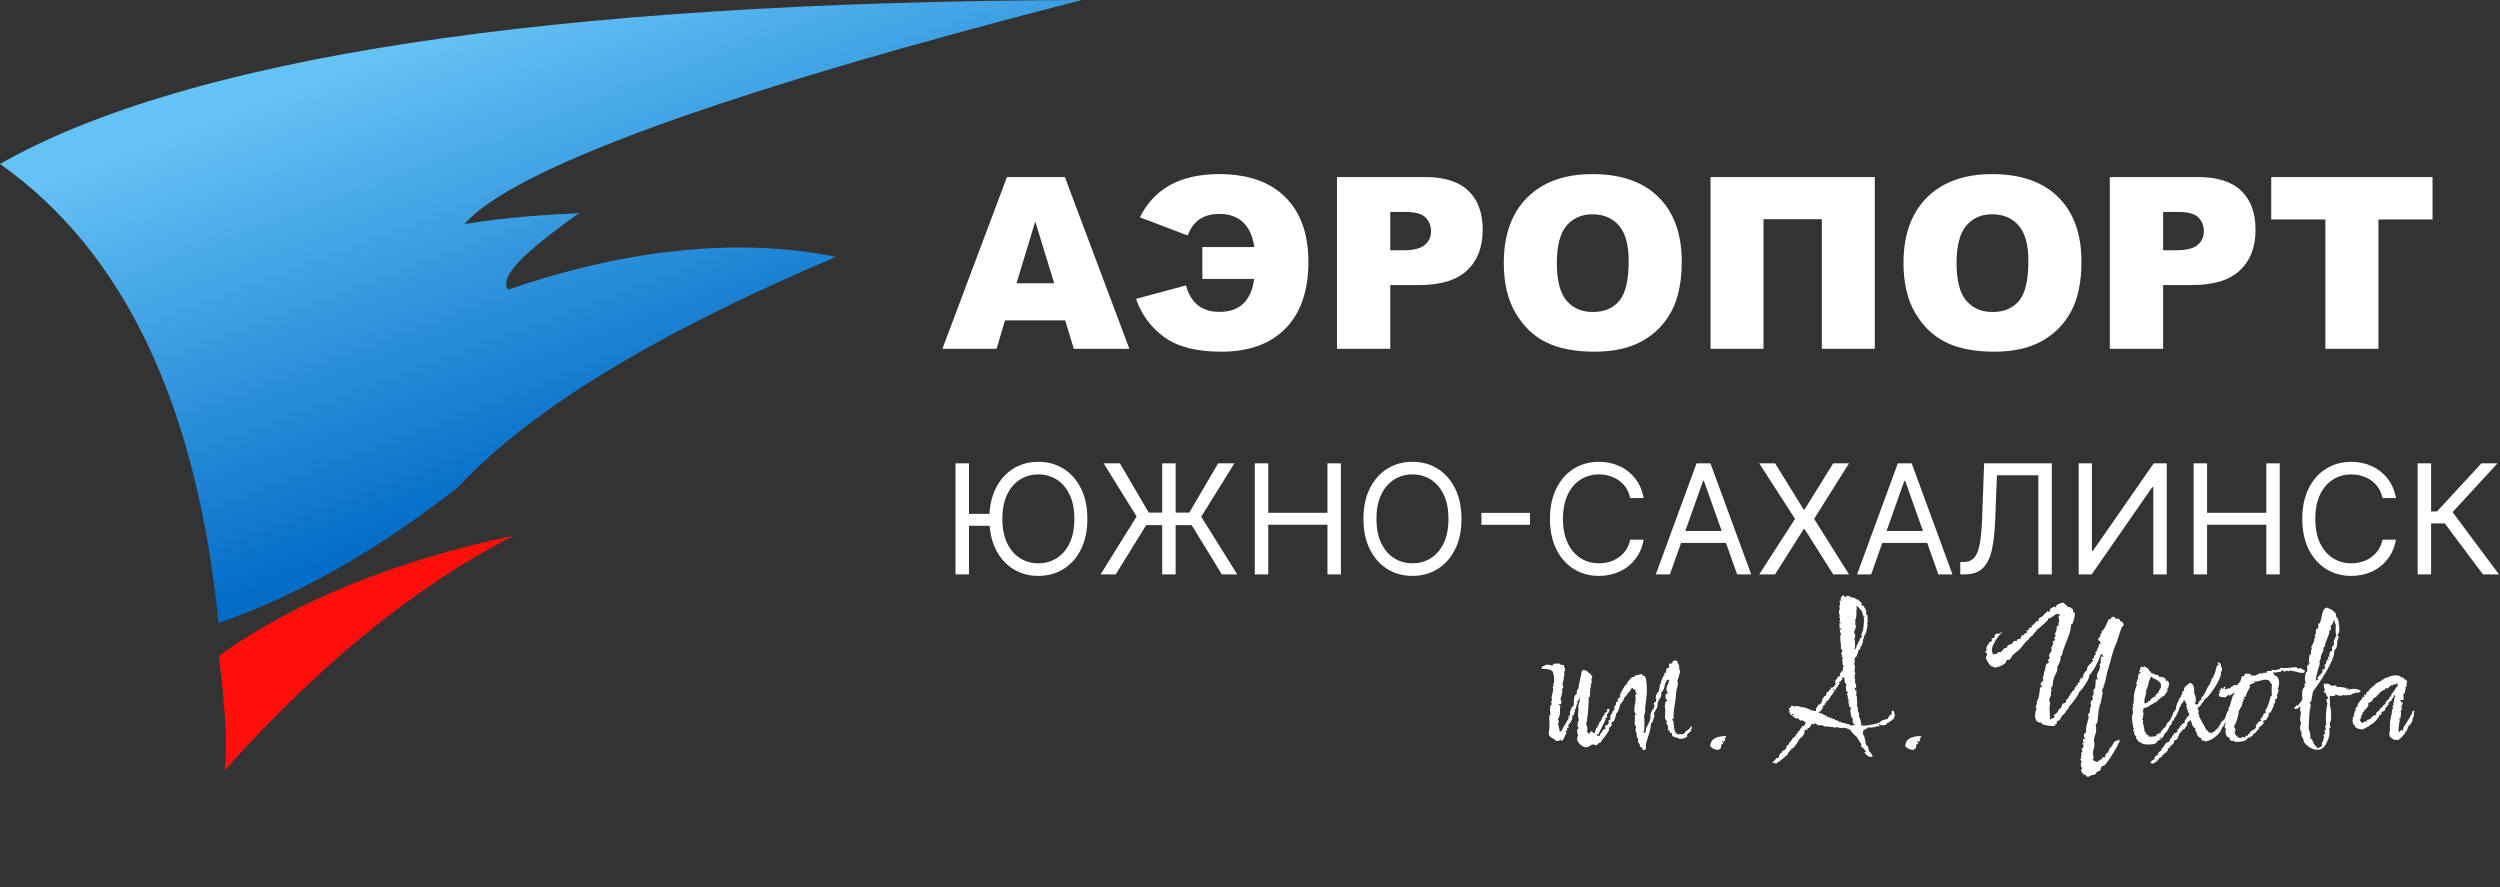 <?xml version="1.0" encoding="utf-8"?>
<svg width="231.076px" height="82.023px" viewBox="0 0 231.076 82.023" version="1.1" xmlns:xlink="http://www.w3.org/1999/xlink" xmlns="http://www.w3.org/2000/svg">
  <rect x="0" y="0" width="231.076" height="82.023" fill="#333333" stroke="none"/>
  <defs>
    <linearGradient gradientUnits="objectBoundingBox" x1="0.141" y1="0.225" x2="0.5" y2="0.784" id="gradient_1">
      <stop offset="0%" stop-color="#65C2F5" />
      <stop offset="100%" stop-color="#026CC7" />
    </linearGradient>
  </defs>
  <g id="logo">
    <g id="Аэропорт" transform="translate(87.075 7.831)">
      <g id="АЭРОПОРТ" fill="#FFFFFF">
        <path d="M11.383 21.786L5.815 21.786L5.041 24.407L0.032 24.407L5.999 8.533L11.349 8.533L17.314 24.407L12.178 24.407L11.383 21.786ZM10.366 18.354L8.614 12.647L6.88 18.354L10.366 18.354ZM18.289 12.257Q20.259 8.262 25.608 8.262Q29.582 8.262 31.721 10.384Q33.859 12.507 33.859 16.361Q33.859 20.378 31.748 22.528Q29.637 24.677 25.814 24.677Q22.371 24.677 20.519 23.318Q18.668 21.959 17.931 19.794L22.544 18.549Q23.215 20.996 25.63 20.996Q28.445 20.996 28.846 17.953L24.06 17.953L24.06 15.008L28.868 15.008Q28.402 11.943 25.608 11.943Q23.432 11.943 22.707 13.936L18.289 12.257ZM36.502 8.533L44.655 8.533Q47.319 8.533 48.645 9.799Q49.972 11.066 49.972 13.405Q49.972 15.809 48.526 17.163Q47.081 18.516 44.114 18.516L41.428 18.516L41.428 24.407L36.502 24.407L36.502 8.533ZM41.428 15.3L42.63 15.3Q44.049 15.3 44.623 14.807Q45.197 14.315 45.197 13.546Q45.197 12.799 44.699 12.279Q44.2 11.759 42.825 11.759L41.428 11.759L41.428 15.3ZM51.921 16.48Q51.921 12.593 54.087 10.428Q56.252 8.262 60.118 8.262Q64.081 8.262 66.225 10.39Q68.369 12.517 68.369 16.351Q68.369 19.133 67.432 20.915Q66.496 22.696 64.725 23.686Q62.955 24.677 60.313 24.677Q57.627 24.677 55.868 23.822Q54.108 22.966 53.014 21.115Q51.921 19.263 51.921 16.48ZM56.826 16.502Q56.826 18.906 57.719 19.956Q58.613 21.007 60.15 21.007Q61.731 21.007 62.597 19.978Q63.464 18.949 63.464 16.285Q63.464 14.044 62.559 13.01Q61.655 11.976 60.107 11.976Q58.623 11.976 57.725 13.026Q56.826 14.077 56.826 16.502ZM86.213 24.407L81.319 24.407L81.319 12.431L75.927 12.431L75.927 24.407L71.032 24.407L71.032 8.533L86.213 8.533L86.213 24.407ZM88.866 16.48Q88.866 12.593 91.032 10.428Q93.198 8.262 97.063 8.262Q101.026 8.262 103.17 10.39Q105.314 12.517 105.314 16.351Q105.314 19.133 104.378 20.915Q103.441 22.696 101.671 23.686Q99.9 24.677 97.258 24.677Q94.573 24.677 92.813 23.822Q91.054 22.966 89.96 21.115Q88.866 19.263 88.866 16.48ZM93.772 16.502Q93.772 18.906 94.665 19.956Q95.558 21.007 97.096 21.007Q98.677 21.007 99.543 19.978Q100.409 18.949 100.409 16.285Q100.409 14.044 99.505 13.01Q98.601 11.976 97.052 11.976Q95.569 11.976 94.67 13.026Q93.772 14.077 93.772 16.502ZM107.935 8.533L116.088 8.533Q118.752 8.533 120.078 9.799Q121.405 11.066 121.405 13.405Q121.405 15.809 119.959 17.163Q118.514 18.516 115.547 18.516L112.862 18.516L112.862 24.407L107.935 24.407L107.935 8.533ZM112.862 15.3L114.063 15.3Q115.482 15.3 116.056 14.807Q116.63 14.315 116.63 13.546Q116.63 12.799 116.132 12.279Q115.634 11.759 114.258 11.759L112.862 11.759L112.862 15.3ZM122.856 8.533L137.766 8.533L137.766 12.452L132.764 12.452L132.764 24.407L127.858 24.407L127.858 12.452L122.856 12.452L122.856 8.533Z" />
      </g>
    </g>
    <g id="южно-сахалинск" transform="translate(87.076 39.419)">
      <g id="ЮЖНО-САХАЛИНСК" fill="#FFFFFF">
        <path d="M2.486 3.408L2.486 13.671L1.243 13.671L1.243 3.408L2.486 3.408ZM4.726 8.078L4.726 9.181L1.584 9.181L1.584 8.078L4.726 8.078ZM13.431 8.539Q13.431 10.163 12.844 11.346Q12.258 12.528 11.236 13.17Q10.213 13.811 8.9 13.811Q7.587 13.811 6.565 13.17Q5.543 12.528 4.956 11.346Q4.37 10.163 4.37 8.539Q4.37 6.916 4.956 5.733Q5.543 4.55 6.565 3.909Q7.587 3.267 8.9 3.267Q10.213 3.267 11.236 3.909Q12.258 4.55 12.844 5.733Q13.431 6.916 13.431 8.539ZM12.228 8.539Q12.228 7.206 11.784 6.289Q11.341 5.372 10.586 4.901Q9.832 4.43 8.9 4.43Q7.968 4.43 7.214 4.901Q6.46 5.372 6.016 6.289Q5.573 7.206 5.573 8.539Q5.573 9.872 6.016 10.79Q6.46 11.707 7.214 12.178Q7.968 12.649 8.9 12.649Q9.832 12.649 10.586 12.178Q11.341 11.707 11.784 10.79Q12.228 9.872 12.228 8.539ZM21.589 3.408L21.589 7.958L22.852 7.958L25.518 3.408L27.021 3.408L23.954 8.339L27.282 13.671L25.859 13.671L23.072 9.121L21.589 9.121L21.589 13.671L20.346 13.671L20.346 9.121L18.863 9.121L16.056 13.671L14.653 13.671L17.981 8.319L14.934 3.408L16.437 3.408L19.103 7.958L20.346 7.958L20.346 3.408L21.589 3.408ZM28.905 13.671L28.905 3.408L30.148 3.408L30.148 7.978L35.621 7.978L35.621 3.408L36.864 3.408L36.864 13.671L35.621 13.671L35.621 9.081L30.148 9.081L30.148 13.671L28.905 13.671ZM48.009 8.539Q48.009 10.163 47.422 11.346Q46.836 12.528 45.814 13.17Q44.792 13.811 43.479 13.811Q42.166 13.811 41.143 13.17Q40.121 12.528 39.535 11.346Q38.948 10.163 38.948 8.539Q38.948 6.916 39.535 5.733Q40.121 4.55 41.143 3.909Q42.166 3.267 43.479 3.267Q44.792 3.267 45.814 3.909Q46.836 4.55 47.422 5.733Q48.009 6.916 48.009 8.539ZM46.806 8.539Q46.806 7.206 46.363 6.289Q45.919 5.372 45.165 4.901Q44.411 4.43 43.479 4.43Q42.547 4.43 41.792 4.901Q41.038 5.372 40.595 6.289Q40.151 7.206 40.151 8.539Q40.151 9.872 40.595 10.79Q41.038 11.707 41.792 12.178Q42.547 12.649 43.479 12.649Q44.411 12.649 45.165 12.178Q45.919 11.707 46.363 10.79Q46.806 9.872 46.806 8.539ZM54.343 7.988L54.343 9.091L49.853 9.091L49.853 7.988L54.343 7.988ZM64.847 6.615L63.604 6.615Q63.454 5.903 63.028 5.417Q62.602 4.931 62.001 4.681Q61.399 4.43 60.718 4.43Q59.786 4.43 59.031 4.901Q58.277 5.372 57.834 6.289Q57.39 7.206 57.39 8.539Q57.39 9.872 57.834 10.79Q58.277 11.707 59.031 12.178Q59.786 12.649 60.718 12.649Q61.399 12.649 62.001 12.398Q62.602 12.148 63.028 11.661Q63.454 11.175 63.604 10.464L64.847 10.464Q64.657 11.516 64.07 12.265Q63.484 13.014 62.617 13.413Q61.75 13.811 60.718 13.811Q59.405 13.811 58.382 13.17Q57.36 12.528 56.774 11.346Q56.187 10.163 56.187 8.539Q56.187 6.916 56.774 5.733Q57.36 4.55 58.382 3.909Q59.405 3.267 60.718 3.267Q61.75 3.267 62.617 3.666Q63.484 4.064 64.07 4.813Q64.657 5.563 64.847 6.615ZM67.273 13.671L65.97 13.671L69.738 3.408L71.021 3.408L74.79 13.671L73.487 13.671L72.454 10.764L68.305 10.764L67.273 13.671ZM68.696 9.662L72.063 9.662L70.42 5.031L70.34 5.031L68.696 9.662ZM76.995 3.408L79.641 7.677L79.721 7.677L82.367 3.408L83.83 3.408L80.603 8.539L83.83 13.671L82.367 13.671L79.721 9.482L79.641 9.482L76.995 13.671L75.531 13.671L78.839 8.539L75.531 3.408L76.995 3.408ZM85.875 13.671L84.572 13.671L88.34 3.408L89.623 3.408L93.392 13.671L92.089 13.671L91.056 10.764L86.907 10.764L85.875 13.671ZM87.298 9.662L90.666 9.662L89.022 5.031L88.942 5.031L87.298 9.662ZM94.113 13.671L94.113 12.528L94.414 12.528Q95.055 12.528 95.411 12.117Q95.767 11.707 95.925 10.79Q96.083 9.872 96.138 8.359L96.318 3.408L102.573 3.408L102.573 13.671L101.33 13.671L101.33 4.51L97.501 4.51L97.341 8.6Q97.281 10.213 97.045 11.346Q96.809 12.478 96.218 13.075Q95.627 13.671 94.494 13.671L94.113 13.671ZM105.058 3.408L106.281 3.408L106.281 11.486L106.381 11.486L111.994 3.408L113.197 3.408L113.197 13.671L111.954 13.671L111.954 5.613L111.854 5.613L106.261 13.671L105.058 13.671L105.058 3.408ZM115.682 13.671L115.682 3.408L116.925 3.408L116.925 7.978L122.398 7.978L122.398 3.408L123.64 3.408L123.64 13.671L122.398 13.671L122.398 9.081L116.925 9.081L116.925 13.671L115.682 13.671ZM134.385 6.615L133.142 6.615Q132.992 5.903 132.566 5.417Q132.14 4.931 131.538 4.681Q130.937 4.43 130.255 4.43Q129.323 4.43 128.569 4.901Q127.815 5.372 127.371 6.289Q126.928 7.206 126.928 8.539Q126.928 9.872 127.371 10.79Q127.815 11.707 128.569 12.178Q129.323 12.649 130.255 12.649Q130.937 12.649 131.538 12.398Q132.14 12.148 132.566 11.661Q132.992 11.175 133.142 10.464L134.385 10.464Q134.194 11.516 133.608 12.265Q133.022 13.014 132.155 13.413Q131.288 13.811 130.255 13.811Q128.942 13.811 127.92 13.17Q126.898 12.528 126.311 11.346Q125.725 10.163 125.725 8.539Q125.725 6.916 126.311 5.733Q126.898 4.55 127.92 3.909Q128.942 3.267 130.255 3.267Q131.288 3.267 132.155 3.666Q133.022 4.064 133.608 4.813Q134.194 5.563 134.385 6.615ZM142.423 13.671L138.895 8.96L137.632 8.96L137.632 13.671L136.389 13.671L136.389 3.408L137.632 3.408L137.632 7.858L138.173 7.858L142.283 3.408L143.766 3.408L139.617 7.918L143.906 13.671L142.423 13.671Z" />
      </g>
    </g>
    <g id="им.-А.-Чехова" transform="translate(142.508 53.023)">
      <g id="им.-А.-Чехова" fill="#FFFFFF">
        <path d="M4.044 16.053Q3.94 16.053 3.75 15.941Q3.56 15.829 3.413 15.638Q3.266 15.448 3.266 15.241Q3.266 15.085 3.352 14.982Q3.335 14.878 3.283 14.671Q3.231 14.463 3.3 14.377Q3.335 14.377 3.378 14.325Q3.421 14.273 3.387 14.221L3.3 14.135L3.335 13.668L3.387 13.668Q3.421 13.599 3.421 13.53Q3.421 13.444 3.396 13.357Q3.37 13.271 3.335 13.202L3.352 13.202L3.352 13.116Q3.352 12.96 3.361 12.822Q3.37 12.684 3.387 12.528Q3.456 12.563 3.421 12.493Q3.387 12.424 3.387 12.493Q3.335 12.303 3.421 12.061Q3.508 11.819 3.508 11.629Q3.508 11.508 3.456 11.439Q3.456 11.526 3.413 11.629Q3.37 11.733 3.335 11.819L3.335 11.733L3.3 11.733Q3.3 11.854 3.249 11.906L3.352 11.941Q3.162 12.148 3.162 12.493L3.041 12.493L3.093 12.649L2.886 12.666L3.093 12.701Q3.024 12.787 2.998 12.891Q2.972 12.995 2.955 13.081L2.782 13.116Q2.834 13.167 2.834 13.271Q2.834 13.461 2.678 13.703Q2.523 13.945 2.419 14.031Q2.488 14.066 2.488 14.221L2.454 14.256L2.281 14.256Q2.316 14.273 2.341 14.351Q2.367 14.429 2.367 14.463Q2.298 14.481 2.264 14.533Q2.229 14.584 2.16 14.602Q2.229 14.602 2.281 14.705Q2.212 14.809 2.091 15.111Q1.97 15.414 1.832 15.466L1.711 15.31Q1.693 15.431 1.555 15.448Q1.417 15.466 1.313 15.466Q1.175 15.293 1.011 15.224Q0.847 15.155 0.743 15.042Q0.639 14.93 0.639 14.636Q0.674 14.602 0.691 14.412Q0.708 14.221 0.708 13.997Q0.708 13.738 0.7 13.478Q0.691 13.219 0.691 13.116L0.708 13.116Q0.795 13.116 0.795 12.977Q0.795 12.891 0.778 12.753Q0.76 12.614 0.76 12.493Q0.76 12.355 0.795 12.243Q0.829 12.131 0.933 12.061L0.864 11.906L0.95 11.595L0.899 11.474L1.071 10.627Q1.002 10.575 1.002 10.541Q1.002 10.506 1.02 10.472Q1.037 10.437 1.037 10.385L1.14 10.333L1.037 10.264Q1.14 10.161 1.14 9.815Q1.14 9.556 1.08 9.288Q1.02 9.02 0.899 8.951Q0.708 8.847 0.458 8.821Q0.207 8.796 -0.035 8.778Q-0.035 8.709 0 8.683Q0.035 8.657 -0.035 8.657Q0.069 8.554 0.225 8.519Q0.328 8.415 0.518 8.415Q0.657 8.415 0.786 8.45Q0.916 8.484 0.985 8.519Q1.02 8.312 1.261 8.312Q1.503 8.312 1.659 8.312Q1.693 8.415 1.823 8.433Q1.953 8.45 2.039 8.433Q2.056 8.605 2.108 8.683Q2.16 8.761 2.16 8.847Q2.16 8.934 2.039 9.158L2.108 9.21L2.039 9.59L1.953 9.625L2.039 9.625Q2.039 9.798 1.979 9.962Q1.918 10.126 1.918 10.264L1.987 10.385L1.953 10.645Q1.935 10.662 1.884 10.636Q1.832 10.61 1.832 10.593L1.832 10.679L1.918 10.8L1.814 10.835L1.918 10.886L1.711 11.681L1.814 11.716L1.78 12.061L1.572 12.027Q1.555 12.079 1.581 12.113Q1.607 12.148 1.624 12.148L1.642 12.148Q1.693 12.148 1.702 12.226Q1.711 12.303 1.711 12.355Q1.693 12.407 1.685 12.459Q1.676 12.511 1.676 12.563Q1.676 12.632 1.685 12.718Q1.693 12.805 1.693 12.891Q1.693 12.977 1.659 13.081L1.607 13.116L1.624 13.254Q1.486 13.357 1.486 13.53Q1.572 13.547 1.572 13.651Q1.572 13.72 1.547 13.789Q1.521 13.859 1.486 13.91Q1.572 14.066 1.598 14.23Q1.624 14.394 1.659 14.584Q1.693 14.584 1.754 14.576Q1.814 14.567 1.832 14.515Q1.866 14.446 2.004 14.187Q2.143 13.928 2.29 13.686Q2.436 13.444 2.488 13.444L2.419 13.34L2.592 13.34L2.419 13.236L2.627 13.064Q2.609 12.977 2.609 12.925Q2.609 12.874 2.609 12.839Q2.609 12.649 2.678 12.58Q2.748 12.511 2.782 12.286L2.886 12.286Q2.972 12.182 2.964 11.958Q2.955 11.733 2.989 11.483Q3.024 11.232 3.249 11.094L3.214 10.835L3.352 10.835L3.249 10.748L3.318 10.696Q3.3 10.696 3.326 10.653Q3.352 10.61 3.352 10.645L3.421 10.558Q3.387 10.541 3.421 10.325Q3.456 10.109 3.525 9.824Q3.594 9.539 3.646 9.288Q3.698 9.037 3.715 8.951L3.767 8.916Q4.078 8.934 4.164 8.994Q4.251 9.055 4.277 9.115Q4.303 9.176 4.424 9.193Q4.493 9.262 4.562 9.357Q4.631 9.452 4.683 9.573Q4.596 9.642 4.596 9.763Q4.596 9.832 4.605 9.893Q4.614 9.953 4.614 10.022Q4.614 10.109 4.596 10.161L4.51 10.178Q4.545 10.282 4.545 10.333Q4.545 10.403 4.536 10.463Q4.527 10.524 4.51 10.593L4.424 10.627L4.389 10.627Q4.389 10.645 4.45 10.662Q4.51 10.679 4.51 10.679Q4.476 10.748 4.467 10.817Q4.458 10.886 4.458 10.956L4.458 11.128Q4.458 11.197 4.458 11.258Q4.458 11.318 4.424 11.387L4.32 11.474Q4.337 11.508 4.337 11.699Q4.337 11.923 4.311 12.269Q4.285 12.614 4.251 12.969Q4.216 13.323 4.173 13.591Q4.13 13.859 4.095 13.91Q4.216 14.083 4.216 14.308Q4.216 14.377 4.208 14.463Q4.199 14.55 4.182 14.636Q4.337 14.723 4.363 14.8Q4.389 14.878 4.614 14.878L4.614 15.051Q4.7 15.051 4.7 14.982Q4.7 14.947 4.657 14.904Q4.614 14.861 4.596 14.809L4.89 14.723Q4.908 14.619 4.968 14.481Q5.028 14.342 5.028 14.256L5.149 14.221L5.184 13.962L5.288 14.031Q5.27 13.928 5.27 13.824Q5.46 13.668 5.547 13.409Q5.633 13.15 5.823 12.995L5.789 12.856L5.91 12.856L6.083 12.666Q6.048 12.649 6.013 12.597Q5.979 12.545 5.996 12.528L6.238 12.493L6.238 12.563Q6.307 12.632 6.169 12.822Q6.031 13.012 5.996 13.064Q6.048 13.133 6.048 13.202Q6.048 13.271 5.996 13.306Q5.944 13.34 5.858 13.409L5.91 13.461Q5.892 13.513 5.789 13.72Q5.685 13.928 5.556 14.187Q5.426 14.446 5.331 14.636Q5.236 14.826 5.236 14.844L5.098 14.844L5.098 15.103Q5.098 15.258 4.925 15.483Q4.752 15.707 4.51 15.88Q4.268 16.053 4.044 16.053ZM9.573 16.261Q9.521 16.295 9.469 16.295Q9.418 16.295 9.348 16.295L9.297 16.261L9.297 16.209Q9.314 16.122 9.297 16.07C9.239 16.07 9.202 16.073 9.184 16.079Q9.158 16.088 9.124 16.019Q9.089 15.984 9.055 15.906Q9.02 15.829 9.072 15.794Q9.003 15.725 8.942 15.638Q8.882 15.552 8.882 15.483Q8.882 15.414 8.934 15.345Q8.865 15.258 8.796 15.111Q8.726 14.964 8.796 14.844Q8.675 14.671 8.675 14.463Q8.675 14.325 8.7 14.221Q8.726 14.118 8.709 14.066L8.623 14.066Q8.588 13.962 8.588 13.824L8.605 13.357Q8.605 13.271 8.605 13.211Q8.605 13.15 8.571 13.098Q8.605 13.081 8.64 13.064Q8.675 13.046 8.709 13.029Q8.623 12.925 8.588 12.796Q8.554 12.666 8.554 12.545Q8.554 12.303 8.614 12.036Q8.675 11.768 8.675 11.543Q8.675 11.353 8.623 11.232Q8.709 11.197 8.726 11.171Q8.744 11.146 8.761 11.059Q8.709 11.025 8.683 10.973Q8.657 10.921 8.623 10.852Q8.692 10.817 8.683 10.835Q8.675 10.852 8.709 10.783Q8.484 10.714 8.398 10.575L8.173 10.679Q8.208 10.714 8.225 10.731Q8.243 10.748 8.26 10.783Q8.139 10.8 7.983 11.025Q7.828 11.249 7.759 11.336L7.707 11.301L7.741 11.405L7.672 11.37Q7.638 11.491 7.517 11.733Q7.396 11.975 7.292 12.027L7.258 11.992Q7.258 12.165 7.145 12.476Q7.033 12.787 6.912 12.925L6.877 12.856Q6.895 12.977 6.8 13.271Q6.705 13.565 6.636 13.651Q6.601 13.686 6.532 13.703Q6.463 13.72 6.428 13.789L6.463 13.979Q6.445 14.083 6.359 14.135Q6.273 14.187 6.221 14.256Q6.221 14.308 6.212 14.403Q6.204 14.498 6.186 14.533Q6.013 14.826 5.797 15.094Q5.581 15.362 5.391 15.656L5.357 15.656Q5.34 15.621 5.34 15.587Q5.34 15.587 5.34 15.595Q5.34 15.604 5.322 15.621L5.011 15.88Q4.838 15.742 4.7 15.846L4.7 15.707Q4.683 15.725 4.64 15.751Q4.596 15.777 4.562 15.759Q4.441 15.656 4.398 15.5Q4.355 15.345 4.355 15.206Q4.285 15.189 4.285 15.051Q4.285 14.999 4.294 14.956Q4.303 14.913 4.303 14.895Q4.406 14.878 4.432 14.74Q4.458 14.602 4.631 14.567Q4.735 14.671 4.83 14.774Q4.925 14.878 5.011 14.982L5.391 14.982L5.391 14.809Q5.547 14.723 5.564 14.619Q5.581 14.515 5.668 14.446Q5.754 14.36 5.797 14.377Q5.841 14.394 5.91 14.342L5.841 14.256Q5.91 14.204 5.884 14.187Q5.858 14.17 5.858 14.118Q5.858 13.997 5.944 14.005Q6.031 14.014 6.083 13.962Q6.134 13.91 6.152 13.841Q6.169 13.772 6.221 13.72Q6.152 13.634 6.169 13.608Q6.186 13.582 6.152 13.513Q6.221 13.513 6.324 13.582Q6.342 13.392 6.342 13.228Q6.342 13.064 6.463 12.925Q6.48 12.977 6.532 12.995L6.532 12.96Q6.497 12.925 6.497 12.856Q6.497 12.77 6.584 12.692Q6.67 12.614 6.705 12.545Q6.739 12.476 6.713 12.407Q6.687 12.338 6.705 12.269L6.808 12.165L6.843 12.096L6.843 12.131L6.877 12.131L6.843 11.923Q6.895 11.837 6.964 11.845Q7.033 11.854 7.05 11.647Q6.964 11.629 6.964 11.621Q6.964 11.612 7.016 11.612Q7.033 11.578 7.05 11.543Q7.068 11.508 7.085 11.474Q7.085 11.508 7.119 11.578Q7.137 11.474 7.171 11.457Q7.206 11.439 7.258 11.37Q7.188 11.267 7.301 11.033Q7.413 10.8 7.56 10.567Q7.707 10.333 7.759 10.247L7.88 10.247Q7.862 10.143 7.836 10.143Q7.811 10.143 7.88 10.109Q7.966 9.953 8.104 9.815Q8.243 9.677 8.346 9.556L8.571 9.556L8.571 9.418Q8.761 9.418 8.942 9.348Q9.124 9.279 9.314 9.297L9.314 9.487L9.348 9.487Q9.383 9.418 9.435 9.418Q9.59 9.487 9.651 9.858Q9.711 10.23 9.711 10.679Q9.711 11.111 9.668 11.517Q9.625 11.923 9.59 12.096Q9.539 12.338 9.556 12.597Q9.573 12.856 9.452 13.098Q9.487 13.375 9.487 13.945Q9.487 14.17 9.469 14.386Q9.452 14.602 9.383 14.705L9.452 14.705Q9.487 14.671 9.495 14.697Q9.504 14.723 9.573 14.671Q9.573 14.757 9.59 14.792Q9.573 14.36 9.746 14.075Q9.919 13.789 10.04 13.444Q9.988 13.461 9.936 13.444L10.04 13.409L10.04 13.375Q10.074 13.288 10.048 13.202Q10.022 13.116 10.04 13.029Q10.074 12.891 10.135 12.779Q10.195 12.666 10.213 12.545Q10.316 12.545 10.351 12.511Q10.333 12.459 10.351 12.407Q10.368 12.355 10.351 12.303Q10.385 12.286 10.411 12.286Q10.437 12.286 10.454 12.269Q10.333 12.131 10.351 11.958Q10.627 11.819 10.567 11.655Q10.506 11.491 10.558 11.267Q10.593 11.197 10.645 11.094Q10.696 10.99 10.748 10.938Q10.765 10.938 10.774 10.921Q10.783 10.904 10.8 10.921Q10.852 10.783 10.852 10.636Q10.852 10.489 10.938 10.385Q10.886 10.316 10.895 10.299Q10.904 10.282 10.904 10.195L10.938 10.195Q10.956 10.23 10.956 10.247Q10.956 10.264 10.973 10.299L10.973 10.264Q10.99 10.247 10.99 10.213Q10.99 9.988 11.094 9.789Q11.197 9.59 11.284 9.383L11.353 9.418Q11.318 9.314 11.318 9.262Q11.318 9.158 11.491 9.141L11.491 9.055Q11.491 8.744 11.604 8.735Q11.716 8.726 11.768 8.657L11.768 8.381Q11.802 8.294 11.897 8.312Q11.992 8.329 12.044 8.277Q12.079 8.243 12.087 8.173Q12.096 8.104 12.113 8.07Q12.2 8.07 12.303 8.044Q12.407 8.018 12.493 8.035Q12.528 8.191 12.623 8.355Q12.718 8.519 12.718 8.692Q12.718 8.778 12.666 8.865L12.77 8.882Q12.805 8.968 12.753 9.184Q12.701 9.4 12.632 9.616Q12.563 9.832 12.528 9.936Q12.58 10.04 12.58 10.143Q12.58 10.333 12.511 10.541Q12.442 10.748 12.424 10.921Q12.39 11.543 12.277 12.165Q12.165 12.787 12.182 13.409L12.044 13.409L12.079 13.444L12.061 13.513Q12.061 13.565 12.105 13.573Q12.148 13.582 12.182 13.651Q12.165 13.876 12.226 14.23Q12.286 14.584 12.424 14.792Q12.424 14.757 12.433 14.723Q12.442 14.688 12.459 14.705L12.459 14.792Q12.545 14.809 12.502 14.835Q12.459 14.861 12.563 14.895L12.528 14.844Q12.511 14.844 12.537 14.826Q12.563 14.809 12.58 14.809Q12.614 14.844 12.787 14.844Q13.081 14.844 13.15 14.792Q13.185 14.757 13.185 14.74Q13.185 14.723 13.254 14.705L13.254 14.619Q13.357 14.55 13.496 14.455Q13.634 14.36 13.703 14.256Q13.738 14.204 13.755 14.161Q13.772 14.118 13.841 14.101L13.841 14.118Q13.876 14.17 13.867 14.221Q13.859 14.273 13.859 14.342Q13.807 14.394 13.789 14.472Q13.772 14.55 13.72 14.619Q13.651 14.688 13.556 14.74Q13.461 14.792 13.427 14.895L13.427 15.085Q13.202 15.206 13.064 15.241Q12.925 15.275 12.839 15.275Q12.666 15.275 12.597 15.198Q12.528 15.12 12.39 15.155Q12.373 15.12 12.373 15.103Q12.373 15.085 12.355 15.068Q12.338 15.085 12.338 15.111Q12.338 15.137 12.321 15.155Q12.303 15.12 12.303 15.085Q12.303 15.051 12.286 15.034Q12.286 15.051 12.252 15.12Q12.217 15.085 12.148 15.051Q12.079 15.016 12.044 14.947Q12.027 14.93 12.027 14.895Q12.027 14.844 12.036 14.8Q12.044 14.757 11.975 14.705Q11.871 14.757 11.802 14.653Q11.854 14.602 11.871 14.533L11.837 14.533Q11.664 14.533 11.664 14.342Q11.647 14.325 11.647 14.273Q11.647 14.239 11.655 14.204Q11.664 14.17 11.664 14.135Q11.664 14.031 11.595 13.962Q11.526 13.893 11.491 13.789Q11.56 13.755 11.552 13.72Q11.543 13.686 11.56 13.617Q11.457 13.547 11.422 13.444Q11.387 13.34 11.387 13.219Q11.387 13.098 11.396 12.995Q11.405 12.891 11.405 12.805Q11.405 12.684 11.387 12.649Q11.457 12.614 11.448 12.623Q11.439 12.632 11.457 12.58Q11.37 12.528 11.37 12.338Q11.37 12.182 11.405 12.018Q11.439 11.854 11.457 11.785Q11.543 11.802 11.56 11.794Q11.578 11.785 11.595 11.681Q11.422 11.612 11.439 11.439Q11.457 11.267 11.457 11.128Q11.508 11.111 11.569 11.094Q11.629 11.076 11.664 11.025Q11.526 10.886 11.526 10.696Q11.526 10.506 11.612 10.316Q11.699 10.126 11.75 9.988Q11.802 9.85 11.699 9.798L11.664 9.85Q11.664 9.815 11.629 9.746L11.629 9.798Q11.422 10.022 11.37 10.316Q11.318 10.61 11.18 10.852Q11.163 10.886 11.12 10.904Q11.076 10.921 11.042 10.956Q11.059 10.99 11.059 11.094Q11.059 11.318 10.93 11.508Q10.8 11.699 10.731 11.889Q10.696 12.027 10.696 12.165Q10.696 12.303 10.627 12.442Q10.558 12.563 10.472 12.709Q10.385 12.856 10.351 12.995Q10.333 13.029 10.377 13.021Q10.42 13.012 10.42 13.098Q10.42 13.236 10.333 13.418Q10.247 13.599 10.213 13.789Q10.161 13.772 10.161 13.764Q10.161 13.755 10.109 13.789Q10.074 14.273 9.936 14.723Q9.798 15.172 9.66 15.621Q9.642 15.673 9.634 15.725Q9.625 15.777 9.625 15.829L9.625 16.019Q9.625 16.088 9.616 16.148Q9.608 16.209 9.573 16.261ZM16.399 16.295Q15.898 16.312 15.569 15.949Q15.604 15.379 16.053 15.189Q16.502 14.999 17.021 15.016L17.038 15.068L17.038 15.12Q16.934 15.172 16.883 15.31Q16.952 15.31 16.943 15.31Q16.934 15.31 16.969 15.362Q16.917 15.414 16.831 15.552L16.779 15.552Q16.779 15.466 16.788 15.474Q16.796 15.483 16.727 15.431Q16.675 15.517 16.675 15.604Q16.762 15.569 16.796 15.604Q16.779 15.656 16.753 15.699Q16.727 15.742 16.692 15.777L16.589 15.777L16.589 15.898Q16.589 16.001 16.537 16.157Q16.502 16.174 16.468 16.183Q16.433 16.191 16.399 16.191L16.399 16.295ZM21.773 17.453Q21.773 17.505 21.66 17.556Q21.548 17.608 21.6 17.522L21.306 17.47Q21.323 17.453 21.479 17.297Q21.635 17.142 21.686 17.073L21.686 17.038L21.825 17.038L21.911 16.952L21.963 16.727Q21.997 16.762 22.015 16.692Q22.032 16.623 22.032 16.623Q22.067 16.589 22.127 16.58Q22.188 16.572 22.205 16.554L22.17 16.502L22.274 16.381L22.274 16.33Q22.308 16.364 22.326 16.364Q22.412 16.364 22.533 16.2Q22.654 16.036 22.619 15.932L22.827 15.794L22.896 15.587Q22.982 15.552 23.06 15.44Q23.138 15.327 23.155 15.241L23.207 15.241L23.311 15.085L23.414 15.085L23.518 14.826L23.622 14.861L23.553 14.792L23.639 14.792L23.639 14.688L23.812 14.481L23.898 14.481L23.864 14.463L23.898 14.342L24.123 14.066Q24.14 14.083 24.175 14.083Q24.261 14.083 24.33 13.936Q24.399 13.789 24.399 13.72L24.348 13.72Q24.175 13.651 24.244 13.634L24.037 13.547Q24.002 13.582 23.967 13.582Q23.898 13.582 23.812 13.513Q23.725 13.444 23.76 13.357L23.553 13.409L23.311 13.288L23.311 13.236L23.138 13.15L23.138 13.064L23.242 13.064L23.276 13.012Q23.224 12.96 23.19 12.96Q23.138 12.96 23.129 13.021Q23.121 13.081 23.103 13.098L23.069 13.098Q23.017 13.064 22.939 12.925C22.887 12.833 22.85 12.747 22.827 12.666Q22.844 12.649 22.931 12.701L22.827 12.424L22.861 12.424Q22.948 12.424 23.008 12.355Q23.069 12.286 23.034 12.217L23.311 12.217Q23.242 12.269 23.319 12.303Q23.397 12.338 23.414 12.217L23.864 12.286L23.933 12.286L23.933 12.355L24.175 12.321L24.175 12.355L24.261 12.355L24.261 12.39L24.52 12.424Q24.503 12.493 24.676 12.511Q24.849 12.528 24.831 12.666L25.021 12.597L25.021 12.666L25.332 12.701Q25.35 12.649 25.35 12.528Q25.35 12.407 25.358 12.347Q25.367 12.286 25.402 12.442L25.436 12.442L25.436 12.321L25.488 12.286L25.574 12.079Q25.609 12.113 25.626 12.113Q25.73 12.113 25.842 11.932Q25.955 11.75 25.885 11.664L26.162 11.284L26.266 11.284Q26.3 11.215 26.3 11.18L26.3 11.146Q26.3 11.059 26.335 10.999Q26.369 10.938 26.508 10.904L26.577 10.731Q26.594 10.714 26.611 10.757Q26.628 10.8 26.68 10.731L26.715 10.489Q26.749 10.541 26.801 10.541Q26.888 10.541 26.991 10.437Q27.095 10.333 27.164 10.264L27.095 9.953L27.441 9.469L27.579 9.487L27.579 9.331L27.527 9.297L27.752 8.986L27.821 8.986L27.838 8.605L27.924 8.605Q27.924 8.588 27.881 8.51Q27.838 8.433 27.821 8.467L27.786 8.225Q27.821 8.26 27.821 8.191Q27.769 8.139 27.786 8.113Q27.803 8.087 27.786 8.018L27.752 8.018L27.821 7.811L27.821 7.741L27.786 7.741Q27.769 7.741 27.726 7.716Q27.683 7.69 27.7 7.672Q27.803 7.638 27.76 7.569Q27.717 7.5 27.7 7.5L27.7 7.258L27.752 7.258L27.786 6.998L27.648 6.998L27.648 6.532Q27.665 6.549 27.674 6.54Q27.683 6.532 27.665 6.515L27.648 6.515Q27.631 6.463 27.631 6.394Q27.631 6.324 27.613 6.376L27.579 5.685L27.613 5.72L27.665 5.633L27.527 5.201L27.665 5.201L27.665 5.149L27.579 5.149Q27.544 5.149 27.605 5.106Q27.665 5.063 27.665 5.063L27.648 5.028L27.579 5.063Q27.562 5.063 27.536 5.028Q27.51 4.994 27.527 4.977L27.613 4.959L27.527 4.959L27.51 4.579Q27.51 4.545 27.562 4.605Q27.613 4.666 27.613 4.648L27.579 4.476L27.51 4.476L27.579 4.13L27.51 4.095L27.527 3.75Q27.51 3.784 27.501 3.715Q27.492 3.646 27.475 3.681L27.475 3.335Q27.596 3.352 27.57 3.266Q27.544 3.18 27.51 3.231L27.527 2.886L27.579 2.886L27.527 2.506Q27.562 2.488 27.587 2.523Q27.613 2.557 27.613 2.575L27.648 2.177Q27.7 2.16 27.734 2.1Q27.769 2.039 27.821 2.022Q27.838 2.004 27.89 2.004Q27.959 2.004 27.959 2.065Q27.959 2.125 27.976 2.143L28.011 2.143Q28.08 2.143 28.149 2.117Q28.218 2.091 28.184 2.056L28.408 2.056L28.357 2.091Q28.391 2.125 28.443 2.125Q28.477 2.125 28.503 2.117Q28.529 2.108 28.581 2.143L28.581 2.177L28.46 2.177L28.46 2.195L28.754 2.177L28.719 2.212Q28.719 2.246 28.814 2.246Q28.909 2.246 28.944 2.229L28.944 2.281L29.082 2.367Q29.117 2.385 29.195 2.393Q29.272 2.402 29.29 2.454L29.255 2.506L29.324 2.488L29.376 2.54L29.428 2.54L29.428 2.575L29.635 2.851Q29.618 2.817 29.549 2.86Q29.48 2.903 29.532 2.938Q29.635 2.972 29.652 2.972Q29.687 2.972 29.696 2.955Q29.704 2.938 29.722 2.938Q29.739 2.938 29.765 2.989Q29.791 3.041 29.877 3.231L29.912 3.231Q29.929 3.249 29.938 3.37Q29.946 3.491 30.015 3.473L29.946 3.75Q29.981 3.732 29.981 3.758Q29.981 3.784 29.981 3.784L30.084 3.784L30.119 4.113Q30.102 4.078 30.084 4.139Q30.067 4.199 30.119 4.13L30.119 4.113Q30.102 4.078 30.084 4.139Q30.067 4.199 30.119 4.164L30.119 4.51L30.05 4.51Q30.102 4.614 30.102 4.752Q30.102 4.977 30.024 5.21Q29.946 5.443 29.912 5.633L29.894 5.633Q29.808 5.633 29.808 5.754Q29.808 5.875 29.739 5.772L29.808 5.979L29.739 5.979Q29.722 6.048 29.696 6.117Q29.67 6.186 29.704 6.221L29.566 6.653Q29.549 6.601 29.54 6.67Q29.532 6.739 29.497 6.705L29.393 7.016L29.255 7.085Q29.255 7.206 29.212 7.318Q29.169 7.43 29.082 7.672L28.979 7.707L28.944 7.949L28.909 7.949L28.909 7.88L28.84 7.88Q28.84 7.914 28.884 7.966Q28.927 8.018 28.944 7.983L28.909 8.294L28.84 8.294Q28.84 8.312 28.884 8.398Q28.927 8.484 28.944 8.433L28.944 8.778L28.892 8.778L28.944 9.02L28.892 9.02Q28.892 9.055 28.927 9.098Q28.961 9.141 28.979 9.176L28.979 9.331L28.909 9.331L28.944 9.573L28.892 9.573Q28.875 9.59 28.909 9.677Q28.944 9.763 28.979 9.694L28.944 10.143L29.03 10.143L29.065 10.575Q28.996 10.541 28.996 10.541Q28.927 10.541 28.935 10.662Q28.944 10.783 28.944 10.8L28.979 10.8Q29.048 10.748 29.048 10.714Q29.048 10.679 29.065 10.714L29.065 10.8Q29.065 10.886 29.082 10.938Q29.099 10.973 29.099 11.007Q29.099 11.059 29.065 11.094Q29.03 11.128 29.03 11.197L29.065 11.197L29.082 11.249L29.082 11.318L29.117 11.318Q29.117 11.491 29.134 11.647Q29.151 11.802 29.151 11.958Q29.151 12.027 29.143 12.113Q29.134 12.2 29.117 12.286L29.221 12.286L29.203 12.614Q29.203 12.632 29.246 12.761Q29.29 12.891 29.324 12.874L29.324 13.098Q29.341 13.098 29.341 13.116Q29.341 13.133 29.324 13.15Q29.307 13.167 29.307 13.202Q29.307 13.254 29.393 13.323Q29.428 13.409 29.488 13.677Q29.549 13.945 29.532 14.031Q29.583 14.049 29.722 14.049Q30.084 14.049 30.551 13.945Q31.018 13.841 31.225 13.755Q31.259 13.738 31.311 13.703Q31.363 13.668 31.329 13.634Q31.467 13.547 31.692 13.496Q31.916 13.444 31.985 13.409Q32.02 13.392 32.02 13.323Q32.02 13.254 32.037 13.236L32.072 13.236L32.21 13.046L32.331 13.046L32.348 12.666Q32.383 12.632 32.443 12.658Q32.504 12.684 32.521 12.701Q32.538 12.701 32.538 12.727Q32.538 12.753 32.556 12.735L32.642 13.15L32.607 13.15L32.607 13.219L32.556 13.323L32.486 13.323L32.556 13.409L32.521 13.409Q32.469 13.53 32.452 13.487Q32.435 13.444 32.383 13.496Q32.331 13.547 32.331 13.582Q32.331 13.617 32.072 13.72Q32.089 13.738 32.089 13.746Q32.089 13.755 32.089 13.755Q32.089 13.789 31.985 13.781Q31.882 13.772 31.899 13.893Q31.709 14.066 31.415 13.997L31.329 13.997L31.329 13.979L31.242 13.945L31.156 13.893L31.121 13.928Q31.121 13.962 31.182 13.979Q31.242 13.997 31.294 13.997L31.311 13.997Q31.311 14.014 31.251 14.014Q31.19 14.014 31.156 14.031Q31.139 14.049 31.182 14.049Q31.225 14.049 31.225 14.066Q31.225 14.083 31.156 14.118Q31.087 14.152 31.052 14.152L31.052 14.066L30.931 14.066L30.931 14.17L30.534 14.204L30.534 14.239L30.395 14.239L30.395 14.204L30.05 14.239Q30.05 14.256 30.059 14.265Q30.067 14.273 30.067 14.291Q30.067 14.36 29.981 14.351Q29.894 14.342 29.843 14.377L29.877 14.463Q29.843 14.446 29.808 14.446Q29.739 14.446 29.713 14.533Q29.687 14.619 29.687 14.705Q29.687 14.774 29.696 14.835Q29.704 14.895 29.704 14.93L29.773 14.93Q29.86 15.224 29.886 15.371Q29.912 15.517 29.946 15.725Q29.963 15.794 30.033 15.872Q30.102 15.949 30.119 15.898L30.188 16.105L30.188 16.243L30.223 16.243L30.257 16.416L30.395 16.554Q30.378 16.52 30.439 16.606Q30.499 16.692 30.551 16.796Q30.603 16.9 30.499 16.952L30.188 16.9L29.877 16.623L29.877 16.589L29.981 16.589L29.981 16.554L29.843 16.589L29.843 16.554L29.808 16.502Q29.843 16.502 29.92 16.485Q29.998 16.468 29.912 16.381L29.635 16.019Q29.635 16.105 29.601 16.105Q29.583 16.105 29.549 15.993Q29.514 15.88 29.497 15.863L29.532 15.863Q29.566 15.829 29.532 15.759L29.117 15.103Q29.099 15.085 28.953 14.956Q28.806 14.826 28.659 14.653Q28.512 14.481 28.46 14.377L28.235 14.377L28.27 14.308Q28.184 14.273 28.123 14.282Q28.063 14.291 27.976 14.239Q27.959 14.221 27.899 14.239Q27.838 14.256 27.838 14.291L27.475 14.239L27.475 14.204L27.354 14.239L27.354 14.204L27.268 14.204L27.268 14.17L27.026 14.239Q27.061 14.256 27.069 14.256Q27.078 14.256 27.078 14.256Q27.078 14.273 26.983 14.221Q26.888 14.17 26.853 14.152Q26.853 14.135 26.827 14.144Q26.801 14.152 26.819 14.17L26.577 14.17L26.577 14.152L26.438 14.118Q26.404 14.118 26.335 14.118Q26.266 14.118 26.231 14.152L25.989 14.066L25.989 13.997L25.609 14.031L25.609 13.997L25.505 13.997Q25.436 13.962 25.376 13.902Q25.315 13.841 25.263 13.841Q25.246 13.824 25.194 13.859Q25.142 13.893 25.177 13.945L24.918 13.859L24.918 13.979L24.693 14.291L24.572 14.239L24.572 14.429L24.382 14.429Q24.365 14.446 24.322 14.498Q24.278 14.55 24.244 14.515Q24.278 14.567 24.278 14.61Q24.278 14.653 24.278 14.688Q24.278 14.809 24.209 14.869Q24.14 14.93 24.088 15.085Q24.019 15.085 23.907 15.198Q23.795 15.31 23.725 15.422Q23.656 15.535 23.691 15.552L23.691 15.587L23.587 15.587Q23.57 15.604 23.587 15.647Q23.605 15.69 23.587 15.725Q23.57 15.742 23.483 15.794Q23.397 15.846 23.449 15.898Q23.38 15.984 23.276 16.079Q23.172 16.174 23.069 16.209Q23.086 16.226 23.043 16.235Q23 16.243 23 16.278Q22.965 16.381 22.844 16.485Q22.723 16.589 22.758 16.692Q22.671 16.762 22.464 16.943Q22.257 17.125 22.058 17.28Q21.859 17.436 21.756 17.436L21.773 17.453ZM28.892 6.912L28.892 6.998L28.944 6.998Q28.979 6.929 29.022 6.912Q29.065 6.895 29.03 6.826L29.082 6.826L29.065 6.739L29.117 6.687L29.117 6.601L29.151 6.601L29.151 6.532L29.203 6.532L29.203 6.463L29.221 6.463L29.221 6.394L29.255 6.394L29.29 6.255L29.376 6.221L29.376 6.169Q29.376 5.91 29.635 5.858Q29.566 5.754 29.549 5.763Q29.532 5.772 29.532 5.599L29.566 5.599L29.635 5.288L29.739 5.27Q29.722 5.236 29.713 5.244Q29.704 5.253 29.687 5.236Q29.722 4.994 29.747 4.795Q29.773 4.596 29.773 4.337L29.808 4.337L29.739 4.026L29.808 4.026Q29.843 3.992 29.843 3.888L29.808 3.888L29.808 3.957L29.739 3.957Q29.722 3.871 29.644 3.681Q29.566 3.491 29.601 3.439L29.532 3.439L29.532 3.37L29.462 3.37L29.428 3.266L29.29 3.162L29.29 3.11L29.203 3.059L29.221 2.989Q29.221 2.972 29.203 2.989Q29.186 3.007 29.203 3.024Q29.099 2.989 29.065 2.989L29.065 3.024Q29.117 3.059 29.117 3.162Q29.117 3.231 29.099 3.3Q29.082 3.37 29.082 3.439L29.065 3.439L29.082 3.508L29.065 3.542L29.082 3.542L29.082 3.819L29.065 3.819L29.065 4.061L29.03 4.061L29.03 4.234L28.979 4.234L28.979 4.303L28.944 4.303Q28.996 4.458 29.03 4.614Q28.996 4.631 28.97 4.571Q28.944 4.51 28.944 4.648Q29.03 4.735 29.03 4.838Q29.03 4.994 28.953 5.175Q28.875 5.357 28.84 5.46L28.909 5.46L28.909 5.581L28.979 5.581L28.944 5.979Q28.892 5.979 28.901 5.97Q28.909 5.962 28.84 5.979Q28.875 6.013 28.909 6.031Q28.927 6.083 28.944 6.264Q28.961 6.445 28.961 6.618Q28.961 6.895 28.892 6.912ZM28.495 14.031Q28.529 14.014 28.547 14.031Q28.564 14.049 28.547 14.066L28.633 14.066L28.633 13.979Q28.719 13.997 28.754 14.031L28.909 13.979Q28.909 13.945 28.901 13.919Q28.892 13.893 28.892 13.859L28.771 13.859Q28.754 13.772 28.745 13.703Q28.737 13.634 28.737 13.565Q28.737 13.461 28.754 13.409L28.719 13.409L28.719 13.323L28.633 13.323L28.495 12.597L28.547 12.597L28.581 12.442L28.443 12.442L28.443 12.424L28.581 12.424L28.581 12.321L28.547 12.321L28.547 12.39Q28.529 12.424 28.512 12.373Q28.495 12.321 28.495 12.321L28.408 12.286Q28.408 12.148 28.374 12.01Q28.339 11.871 28.322 11.733L28.408 11.733L28.408 11.664L28.322 11.664L28.322 11.526L28.287 11.526Q28.287 11.526 28.287 11.56Q28.287 11.595 28.27 11.595L28.287 11.284L28.27 11.284Q28.235 11.215 28.218 11.18Q28.201 11.146 28.184 11.076L28.287 11.076L28.27 10.904L28.149 10.904Q28.149 10.765 28.123 10.627Q28.097 10.489 28.097 10.351L28.149 10.403L28.149 10.264L28.132 10.264L28.132 10.143L28.011 10.109Q28.011 9.971 27.994 9.832Q27.976 9.694 27.959 9.573L27.924 9.608L27.786 9.573Q27.769 9.625 27.752 9.66Q27.734 9.694 27.7 9.746Q27.734 9.746 27.76 9.729Q27.786 9.711 27.821 9.694L27.821 9.78L27.752 9.78Q27.717 9.85 27.648 9.867L27.648 9.953Q27.596 9.953 27.553 9.971Q27.51 9.988 27.475 10.005L27.475 10.091L27.527 10.091L27.527 10.178L27.441 10.178Q27.441 10.213 27.475 10.282L27.406 10.282Q27.372 10.368 27.346 10.437Q27.32 10.506 27.216 10.541Q27.216 10.696 27.095 10.8L27.095 10.765L26.991 10.662Q26.991 10.679 26.957 10.688Q26.922 10.696 26.922 10.714Q26.922 10.714 26.957 10.8L26.991 10.8Q26.991 10.714 27.026 10.731Q27.009 10.748 27.026 10.765Q27.043 10.783 27.043 10.765L27.095 10.835L27.026 10.835L27.026 10.938L26.922 10.973L26.957 11.042L26.888 11.076Q26.853 11.146 26.836 11.197Q26.819 11.249 26.715 11.284L26.715 11.387L26.646 11.387L26.611 11.56L26.542 11.56Q26.525 11.664 26.438 11.733L26.438 11.768Q26.387 11.819 26.3 11.733Q26.283 11.785 26.283 11.837Q26.283 11.889 26.3 11.941L26.231 11.941L26.197 12.01L26.127 12.01Q26.093 12.027 26.145 12.036Q26.197 12.044 26.197 12.044L26.197 12.113L26.127 12.079L26.127 12.182L26.024 12.182L25.955 12.355L26.024 12.355L25.92 12.424Q25.903 12.442 25.92 12.45Q25.937 12.459 25.955 12.442L25.885 12.563L25.816 12.563Q25.782 12.597 25.851 12.597L25.816 12.701L25.713 12.666L25.713 12.701L25.799 12.701Q25.834 12.718 25.782 12.727Q25.73 12.735 25.713 12.735Q25.713 12.753 25.678 12.753Q25.643 12.753 25.643 12.753L25.643 12.839Q25.574 12.856 25.54 12.908Q25.73 12.839 25.98 12.986Q26.231 13.133 26.404 13.185L26.404 13.323L26.473 13.323L26.473 13.236Q26.508 13.254 26.551 13.262Q26.594 13.271 26.646 13.288L26.646 13.375L26.68 13.375L26.68 13.323L27.13 13.496L27.13 13.547L27.406 13.582L27.406 13.686Q27.458 13.686 27.51 13.686Q27.562 13.686 27.613 13.668Q27.613 13.686 27.648 13.755Q27.873 13.772 28.08 13.841Q28.287 13.91 28.495 13.945L28.495 14.031ZM34.422 16.295Q33.921 16.312 33.592 15.949Q33.627 15.379 34.076 15.189Q34.525 14.999 35.044 15.016L35.061 15.068L35.061 15.12Q34.957 15.172 34.906 15.31Q34.975 15.31 34.966 15.31Q34.957 15.31 34.992 15.362Q34.94 15.414 34.854 15.552L34.802 15.552Q34.802 15.466 34.811 15.474Q34.819 15.483 34.75 15.431Q34.698 15.517 34.698 15.604Q34.785 15.569 34.819 15.604Q34.802 15.656 34.776 15.699Q34.75 15.742 34.715 15.777L34.612 15.777L34.612 15.898Q34.612 16.001 34.56 16.157Q34.525 16.174 34.491 16.183Q34.456 16.191 34.422 16.191L34.422 16.295ZM50.855 18.611Q50.751 18.68 50.605 18.74Q50.458 18.801 50.337 18.732L50.302 18.611L49.991 18.541L49.991 18.507L50.06 18.455L49.887 18.369L49.853 18.092Q49.922 18.058 49.931 18.049Q49.939 18.04 49.956 17.971Q49.818 17.85 49.827 17.729Q49.836 17.608 49.836 17.436L49.922 17.436L49.922 17.349Q49.836 17.315 49.818 17.271Q49.801 17.228 49.766 17.142L49.887 17.055Q49.922 17.021 49.879 17.021Q49.836 17.021 49.836 17.021L49.836 16.969Q49.836 16.883 49.861 16.822Q49.887 16.762 49.887 16.692Q49.887 16.641 49.861 16.623Q49.836 16.606 49.853 16.537L49.956 16.502Q49.956 16.485 49.965 16.477Q49.974 16.468 49.974 16.451Q49.974 16.381 49.939 16.33Q49.905 16.278 49.905 16.226Q49.905 16.14 49.991 16.105L50.026 16.122Q50.026 16.053 50.051 16.001Q50.077 15.949 50.095 15.88Q50.043 15.846 50.017 15.803Q49.991 15.759 49.956 15.707Q50.077 15.638 50.129 15.552L50.026 15.552Q50.026 15.466 50.034 15.396Q50.043 15.327 50.06 15.258L50.198 15.293L50.198 15.189Q50.112 15.12 50.112 14.999Q50.112 14.947 50.121 14.895Q50.129 14.844 50.129 14.809Q50.216 14.774 50.259 14.705Q50.302 14.636 50.337 14.567Q50.302 14.498 50.302 14.412Q50.302 14.17 50.414 13.798Q50.527 13.427 50.544 13.306L50.544 13.288Q50.544 13.202 50.509 13.124Q50.475 13.046 50.509 12.977Q50.527 12.943 50.579 12.899Q50.63 12.856 50.648 12.839L50.682 12.39L50.751 12.303Q50.786 12.182 50.743 12.07Q50.7 11.958 50.751 11.837Q50.786 11.75 50.855 11.699Q50.924 11.647 50.941 11.578L50.89 11.353Q50.907 11.284 50.95 11.241Q50.993 11.197 51.011 11.128L51.011 11.059Q51.011 10.99 51.002 10.93Q50.993 10.869 50.993 10.817Q50.993 10.662 51.097 10.627L51.132 10.662Q51.166 10.437 51.183 10.221Q51.201 10.005 51.201 9.798Q51.304 9.798 51.391 9.729Q51.304 9.608 51.304 9.504Q51.304 9.297 51.451 9.037Q51.598 8.778 51.598 8.554Q51.598 8.467 51.546 8.364Q51.667 8.329 51.667 8.191Q51.667 8.139 51.659 8.078Q51.65 8.018 51.633 7.949Q51.702 7.914 51.719 7.811Q51.667 7.776 51.65 7.707Q51.684 7.69 51.719 7.672Q51.754 7.655 51.788 7.638L51.892 7.741L51.892 7.603Q51.823 7.551 51.797 7.5Q51.771 7.448 51.684 7.43Q51.512 7.932 51.227 8.476Q50.941 9.02 50.579 9.435Q50.613 9.556 50.501 9.78Q50.389 10.005 50.242 10.221Q50.095 10.437 50.026 10.541Q49.956 10.662 49.844 10.765Q49.732 10.869 49.645 10.99Q49.645 11.059 49.525 11.258Q49.404 11.457 49.231 11.69Q49.058 11.923 48.911 12.096Q48.764 12.269 48.712 12.286L48.712 12.424Q48.557 12.528 48.462 12.701Q48.367 12.874 48.263 13.012Q48.142 13.012 48.038 13.228Q47.935 13.444 47.848 13.53Q47.797 13.582 47.719 13.599Q47.641 13.617 47.606 13.668L47.606 13.841L47.555 13.893Q47.485 13.893 47.459 13.936Q47.434 13.979 47.468 14.049L47.399 14.049Q47.33 14.083 47.192 14.083Q46.95 14.083 46.613 14.014Q46.276 13.945 46.207 13.876Q46.189 13.841 46.181 13.798Q46.172 13.755 46.138 13.738L45.965 13.772Q45.896 13.738 45.792 13.651Q45.688 13.565 45.654 13.496L45.654 13.461Q45.654 13.375 45.602 13.271Q45.55 13.167 45.602 13.046L45.654 13.046Q45.602 12.995 45.602 12.908Q45.602 12.753 45.706 12.588Q45.809 12.424 45.654 12.459L45.688 12.131Q45.775 12.113 45.775 11.941Q45.775 11.889 45.766 11.837Q45.757 11.785 45.757 11.768Q45.861 11.699 45.922 11.439Q45.982 11.18 46.017 10.895Q46.051 10.61 46.051 10.506Q46.086 10.524 46.138 10.524Q46.241 10.524 46.207 10.299L46.103 10.333L46.103 10.247Q46.172 10.161 46.172 9.988L46.293 9.988Q46.293 9.901 46.319 9.876Q46.345 9.85 46.38 9.798Q46.293 9.729 46.293 9.573Q46.362 9.573 46.38 9.539L46.328 9.539L46.328 9.469L46.38 9.504L46.38 9.452Q46.38 9.366 46.414 9.21Q46.449 9.055 46.449 8.986L46.483 9.02Q46.483 9.037 46.501 9.003Q46.518 8.968 46.518 8.951Q46.552 8.934 46.518 8.899Q46.483 8.865 46.483 8.847Q46.57 8.813 46.561 8.657Q46.552 8.502 46.621 8.398Q46.691 8.312 46.777 8.268Q46.863 8.225 46.915 8.104L46.777 8.087L46.777 7.949L46.863 7.949Q46.881 7.914 46.889 7.871Q46.898 7.828 46.95 7.811L46.95 7.793Q46.95 7.724 46.898 7.646Q46.846 7.569 46.915 7.448Q46.984 7.309 47.053 7.24Q47.123 7.171 47.123 7.05Q47.123 6.964 47.071 6.843Q47.123 6.808 47.157 6.748Q47.192 6.687 47.226 6.67L47.174 6.653L47.157 6.601Q47.226 6.584 47.235 6.566Q47.243 6.549 47.278 6.515L47.226 6.307Q47.278 6.273 47.313 6.186L47.434 6.186Q47.434 6.083 47.39 6.005Q47.347 5.927 47.364 5.892L47.503 5.772L47.503 5.754Q47.503 5.668 47.451 5.633Q47.399 5.599 47.434 5.495L47.52 5.409Q47.555 5.322 47.581 5.115Q47.606 4.908 47.606 4.838L47.727 4.838Q47.762 4.769 47.762 4.717Q47.762 4.666 47.762 4.596L47.727 4.51Q47.814 4.493 47.814 4.501Q47.814 4.51 47.848 4.458Q47.797 4.372 47.788 4.173Q47.779 3.974 47.762 3.888L47.883 3.888Q47.883 3.853 47.874 3.81Q47.866 3.767 47.848 3.715Q47.797 3.767 47.779 3.767Q47.745 3.767 47.719 3.724Q47.693 3.681 47.606 3.715Q47.468 3.767 47.321 3.888Q47.174 4.009 47.036 4.095L46.812 4.147L46.777 4.303Q46.76 4.32 46.613 4.458Q46.466 4.596 46.276 4.769Q46.086 4.942 45.922 5.072Q45.757 5.201 45.723 5.201L45.723 5.305Q45.55 5.409 45.446 5.599Q45.343 5.789 45.153 5.823L45.153 5.944L45.032 5.944L45.032 6.048Q44.807 6.204 44.643 6.411Q44.479 6.618 44.306 6.843Q44.133 7.05 43.908 7.214Q43.684 7.379 43.494 7.569Q43.425 7.672 43.364 7.793Q43.304 7.914 43.165 7.983L42.993 7.983Q42.941 8.018 42.915 8.13Q42.889 8.243 42.82 8.294Q42.595 8.484 42.336 8.571Q42.077 8.657 41.783 8.692Q41.766 8.605 41.766 8.605Q41.766 8.605 41.714 8.571Q41.593 8.623 41.446 8.467Q41.299 8.312 41.187 8.104Q41.075 7.897 41.057 7.811L41.057 7.759Q41.057 7.638 41.126 7.56Q41.196 7.482 41.126 7.361Q41.109 7.309 41.04 7.292Q40.971 7.275 41.023 7.154L41.126 7.085L41.075 6.877Q41.109 6.791 41.152 6.713Q41.196 6.636 41.213 6.549L41.247 6.549Q41.334 6.549 41.334 6.489Q41.334 6.428 41.316 6.342L41.368 6.342Q41.437 6.307 41.507 6.29Q41.576 6.273 41.61 6.152Q41.576 6.048 41.576 6.048Q41.576 5.962 41.697 5.953Q41.818 5.944 41.869 5.858L41.869 5.668Q41.904 5.616 41.965 5.581Q42.025 5.547 42.059 5.53Q42.163 5.564 42.181 5.564Q42.267 5.564 42.353 5.504Q42.44 5.443 42.543 5.409L42.543 5.443Q42.267 5.668 41.982 6.117Q41.697 6.566 41.61 6.912Q41.593 6.964 41.593 7.05Q41.593 7.171 41.636 7.249Q41.679 7.327 41.679 7.43Q41.714 7.43 41.731 7.439Q41.748 7.448 41.766 7.448Q42.008 7.448 42.068 7.37Q42.129 7.292 42.267 7.223Q42.371 7.309 42.457 7.232Q42.543 7.154 42.63 7.033Q42.716 6.912 42.785 6.877L42.993 6.843L43.044 6.67Q43.096 6.618 43.252 6.549Q43.407 6.48 43.477 6.463Q43.546 6.324 43.649 6.221L43.736 6.221Q43.926 6.221 43.934 6.195Q43.943 6.169 43.952 6.117Q43.96 6.065 44.099 6.013Q44.133 6.048 44.168 6.048Q44.254 6.048 44.289 5.892Q44.323 5.737 44.375 5.702L44.513 5.702Q44.548 5.668 44.565 5.625Q44.582 5.581 44.617 5.564Q44.755 5.478 44.807 5.478Q44.859 5.478 44.824 5.201L44.893 5.253Q45.032 5.167 45.058 5.063Q45.084 4.959 45.274 4.959Q45.291 4.994 45.3 4.959Q45.308 4.925 45.308 4.908Q45.274 4.804 45.274 4.752Q45.377 4.769 45.412 4.752L45.723 4.389Q45.757 4.406 45.809 4.415Q45.861 4.424 45.896 4.424Q45.896 4.113 46.069 4.052Q46.241 3.992 46.414 3.819L46.38 3.75Q46.449 3.767 46.561 3.655Q46.673 3.542 46.742 3.465Q46.812 3.387 46.777 3.542Q46.829 3.525 46.863 3.508Q46.898 3.491 46.95 3.491Q46.95 3.249 47.088 3.188Q47.226 3.128 47.364 3.041L47.503 3.128Q47.537 2.903 47.779 2.799Q48.021 2.696 48.211 2.678Q48.315 2.799 48.436 2.877Q48.557 2.955 48.626 3.093Q48.678 3.076 48.73 3.076Q48.816 3.076 48.859 3.136Q48.902 3.197 49.093 3.283Q49.127 3.318 49.101 3.37Q49.075 3.421 49.093 3.491L49.248 3.612Q49.3 3.784 49.205 4.147Q49.11 4.51 49.023 4.683L48.92 4.683Q48.902 5.184 48.73 5.668Q48.557 6.152 48.358 6.627Q48.159 7.102 48.056 7.603L47.952 7.603Q47.987 7.862 47.892 8.13Q47.797 8.398 47.641 8.623Q47.71 8.882 47.52 9.236Q47.33 9.59 47.278 9.85L47.192 10.454L47.071 10.541L47.071 10.575Q47.071 10.645 47.105 10.696Q47.14 10.748 47.105 10.835Q47.053 10.886 47.062 11.059Q47.071 11.232 47.036 11.318Q47.019 11.387 46.984 11.448Q46.95 11.508 46.915 11.578Q46.898 11.612 46.898 11.664Q46.898 11.768 46.95 11.837Q47.002 11.906 46.984 12.044Q46.932 12.269 46.932 12.511Q46.932 12.753 46.958 13.003Q46.984 13.254 46.95 13.496L46.984 13.496Q47.036 13.444 47.157 13.383Q47.278 13.323 47.364 13.306L47.399 13.116L47.364 13.15Q47.347 13.167 47.33 13.133Q47.313 13.098 47.313 13.081Q47.52 12.96 47.632 12.839Q47.745 12.718 47.814 12.493Q47.969 12.511 48.021 12.329Q48.073 12.148 48.142 12.044Q48.194 11.975 48.289 11.966Q48.384 11.958 48.436 11.906Q48.47 11.837 48.462 11.759Q48.453 11.681 48.505 11.612Q48.591 11.612 48.678 11.457Q48.764 11.301 48.851 11.137Q48.937 10.973 49.023 10.99L49.023 10.956L48.989 10.904Q49.127 10.817 49.205 10.748Q49.283 10.679 49.248 10.506L49.386 10.506Q49.386 10.472 49.386 10.411Q49.386 10.351 49.404 10.299L49.455 10.299Q49.594 10.299 49.542 10.091L49.576 10.091Q49.645 10.091 49.663 10.057Q49.68 10.022 49.749 9.988Q49.732 9.953 49.715 9.936Q49.697 9.919 49.68 9.85L49.715 9.832L49.766 9.85L49.766 9.798Q49.766 9.729 49.801 9.694Q49.836 9.66 49.853 9.608L49.956 9.729Q49.974 9.59 50.086 9.297Q50.198 9.003 50.371 8.986Q50.389 8.605 50.587 8.441Q50.786 8.277 50.976 8.018Q50.907 7.983 50.898 7.966Q50.89 7.949 50.855 7.88L51.028 7.845Q51.028 7.759 51.036 7.681Q51.045 7.603 51.097 7.534L51.166 7.534Q51.201 7.465 51.201 7.43Q51.201 7.379 51.183 7.344Q51.166 7.309 51.166 7.292Q51.166 7.223 51.339 7.154Q51.322 7.119 51.27 7.068L51.339 7.085L51.304 6.964L51.339 6.964L51.425 6.998L51.425 6.964L51.339 6.929Q51.46 6.843 51.468 6.705Q51.477 6.566 51.546 6.463Q51.598 6.515 51.65 6.515L51.65 6.394Q51.598 6.359 51.607 6.359Q51.615 6.359 51.581 6.29L51.633 6.29L51.684 6.307Q51.615 6.221 51.52 6.204Q51.425 6.186 51.425 6.048Q51.46 6.013 51.477 5.962Q51.494 5.91 51.512 5.858L51.512 5.892L51.529 5.892Q51.615 5.892 51.633 5.737Q51.65 5.581 51.65 5.53L51.754 5.53L51.754 5.305Q51.892 5.253 52.013 5.037Q52.134 4.821 52.237 4.571Q52.341 4.32 52.41 4.199Q52.514 4.234 52.6 4.199Q52.635 4.026 52.713 4Q52.79 3.974 52.946 4.009L52.98 4.044L52.946 4.147Q52.998 4.13 53.032 4.121Q53.067 4.113 53.101 4.147L53.101 4.199L53.119 4.199Q53.153 4.199 53.197 4.164Q53.24 4.13 53.274 4.147Q53.378 4.164 53.413 4.268Q53.447 4.372 53.516 4.424Q53.585 4.441 53.62 4.432Q53.654 4.424 53.706 4.458Q53.689 4.493 53.672 4.501Q53.654 4.51 53.654 4.51L53.706 4.545Q53.793 4.631 53.793 4.787Q53.672 4.804 53.551 5.106Q53.43 5.409 53.335 5.746Q53.24 6.083 53.188 6.221Q52.877 6.895 52.687 7.62Q52.497 8.346 52.272 9.072Q52.186 9.4 52.125 9.763Q52.065 10.126 51.892 10.454Q51.926 10.472 51.944 10.506Q51.961 10.541 51.926 10.575Q51.909 10.593 51.866 10.61Q51.823 10.627 51.788 10.662L51.84 11.094Q51.805 11.215 51.762 11.457Q51.719 11.699 51.667 11.915Q51.615 12.131 51.546 12.217Q51.512 12.217 51.512 12.208Q51.512 12.2 51.477 12.252Q51.546 12.252 51.581 12.286Q51.494 12.39 51.46 12.709Q51.425 13.029 51.399 13.366Q51.373 13.703 51.304 13.876L51.201 13.893L51.235 14.325Q51.27 14.584 51.132 14.956Q50.993 15.327 51.062 15.604Q51.08 15.656 51.08 15.759Q51.08 15.932 51.028 16.14Q50.976 16.347 50.941 16.502Q50.941 16.52 50.933 16.528Q50.924 16.537 50.924 16.554Q50.924 16.606 50.959 16.623Q50.993 16.641 51.011 16.692Q50.941 16.692 50.941 16.701Q50.941 16.71 50.941 16.779Q50.993 16.848 51.002 16.934Q51.011 17.021 51.011 17.107Q50.907 17.107 50.89 17.142Q50.976 17.159 50.941 17.176Q50.907 17.194 50.976 17.245Q51.028 17.297 51.175 17.34Q51.322 17.384 51.425 17.436Q51.425 17.401 51.417 17.384Q51.408 17.366 51.408 17.349Q51.408 17.245 51.633 17.263Q51.633 17.159 51.684 17.142L51.754 17.176Q51.771 17.073 51.84 16.952Q51.875 16.969 51.944 16.978Q52.013 16.986 52.082 16.986L52.082 16.779Q52.134 16.692 52.203 16.692L52.203 16.658L52.151 16.623L52.151 16.572L52.203 16.572Q52.237 16.572 52.272 16.563Q52.307 16.554 52.341 16.537Q52.376 16.364 52.453 16.243Q52.531 16.122 52.6 16.001L52.652 16.036L52.652 16.001Q52.739 15.863 52.816 15.725Q52.894 15.587 52.98 15.466Q53.015 15.483 53.05 15.483Q53.119 15.483 53.171 15.431Q53.222 15.379 53.343 15.362L53.395 15.327L53.395 15.552Q53.291 15.673 53.231 15.846Q53.171 16.019 53.067 16.157Q52.635 16.934 52.082 17.66Q52.013 17.729 51.909 17.755Q51.805 17.781 51.719 17.867L51.633 18.161Q51.546 18.248 51.434 18.282Q51.322 18.317 51.235 18.369L51.27 18.455L51.011 18.611L50.855 18.611ZM55.935 15.759L55.901 15.829L55.849 15.777Q55.521 15.777 55.296 15.552L55.261 15.604Q55.071 15.431 54.899 15.155L54.968 15.103L54.933 15.016L54.881 15.034L54.743 14.792L54.778 14.688Q54.657 14.515 54.639 14.342L54.657 14.342L54.709 14.412L54.743 14.308L54.674 14.221Q54.657 14.135 54.605 13.85Q54.553 13.565 54.553 13.375Q54.553 13.219 54.587 13.185L54.536 13.012L54.657 13.012Q54.657 12.995 54.639 12.839Q54.622 12.684 54.613 12.519Q54.605 12.355 54.605 12.286L54.709 12.321L54.709 12.269L54.622 12.165L54.657 11.992L54.709 12.01L54.709 11.923L54.657 11.819L54.743 11.819Q54.726 11.733 54.717 11.647Q54.709 11.56 54.709 11.491L54.778 11.439L54.709 11.387L54.795 10.973L54.76 10.956Q54.829 10.869 54.838 10.774Q54.847 10.679 54.864 10.593L54.933 10.575L54.916 10.403L54.968 10.403L55.02 10.247Q54.968 10.282 54.968 10.204Q54.968 10.126 54.933 10.143Q55.002 10.022 55.028 9.884Q55.054 9.746 55.141 9.625L55.089 9.521L55.158 9.314L55.244 9.331L55.296 9.279L55.158 9.279L55.175 9.21L55.348 9.176L55.348 9.089L55.21 9.072Q55.227 9.037 55.244 8.994Q55.261 8.951 55.244 8.934L55.313 8.847L55.296 8.778L55.417 8.588L55.676 8.657L55.642 8.536L55.659 8.536Q55.814 8.657 55.97 8.726Q56.125 8.796 56.143 9.02L56.264 9.02Q56.298 9.21 56.488 9.236Q56.678 9.262 56.782 9.4L56.868 9.331L57.059 9.452L57.024 9.539Q57.249 9.521 57.465 9.59Q57.681 9.66 57.698 9.953L57.802 9.867Q57.992 10.005 57.992 10.282L57.923 10.299L57.957 10.489Q57.802 10.558 57.828 10.731Q57.853 10.904 57.75 10.99L57.698 10.99Q57.646 11.215 57.43 11.327Q57.214 11.439 57.076 11.629L57.041 11.543L57.024 11.543L57.007 11.681L56.834 11.802L56.834 11.854L56.713 11.906L56.73 11.923L56.627 11.923Q56.557 11.992 56.454 12.053Q56.35 12.113 56.264 12.148L56.281 12.096Q56.212 12.148 56.151 12.226Q56.091 12.303 56.005 12.338L55.987 12.286L55.866 12.355L55.918 12.39L55.624 12.424L55.607 12.442L55.624 12.614L55.486 12.632Q55.607 12.649 55.607 12.943Q55.607 13.116 55.564 13.297Q55.521 13.478 55.486 13.53L55.59 13.53L55.59 13.617L55.555 13.599Q55.555 13.807 55.616 14.005Q55.676 14.204 55.711 14.412L55.676 14.394Q55.676 14.463 55.745 14.593Q55.814 14.723 55.883 14.757L55.849 14.913L55.866 14.913L55.918 14.844L56.091 14.964L56.091 15.068Q56.281 15.068 56.462 15.059Q56.644 15.051 56.817 15.016L56.782 14.895L56.955 14.809L56.972 14.913L57.024 14.723L57.059 14.723L57.059 14.826L57.076 14.826L57.076 14.688L57.093 14.688L57.11 14.792L57.249 14.653L57.197 14.619L57.525 14.239L57.594 14.239L57.715 14.014L57.784 14.031L57.715 13.979Q57.75 13.893 57.819 13.815Q57.888 13.738 57.94 13.668L57.992 13.686L58.044 13.53L58.095 13.565Q58.095 13.478 58.139 13.383Q58.182 13.288 58.199 13.219L58.268 13.236Q58.268 12.925 58.562 12.753L58.475 12.684L58.562 12.597L58.735 12.563L58.735 12.839L58.666 12.839L58.7 12.943L58.596 12.995L58.666 13.064L58.614 13.219L58.596 13.219Q58.527 13.219 58.527 13.271Q58.527 13.323 58.51 13.392L58.441 13.288L58.441 13.357Q58.441 13.478 58.389 13.617L58.234 13.565Q58.268 13.599 58.268 13.668Q58.268 13.772 58.182 13.859L58.251 13.91Q58.199 13.979 58.199 13.936Q58.199 13.893 58.199 13.876L58.164 13.91L58.182 13.997L58.095 13.997L57.992 14.101L58.061 14.204L57.992 14.187Q57.957 14.291 57.81 14.533Q57.663 14.774 57.542 14.792Q57.542 14.947 57.456 15.059Q57.37 15.172 57.231 15.258L57.231 15.12L57.093 15.241Q57.093 15.31 57.145 15.275Q57.197 15.241 57.214 15.189L57.231 15.31Q57.128 15.327 57.059 15.396Q56.989 15.466 56.886 15.466Q56.834 15.69 56.601 15.742Q56.367 15.794 56.177 15.777L56.16 15.811L56.056 15.829L56.056 15.777L55.935 15.759ZM55.693 11.837Q55.693 11.958 55.711 11.992L56.005 11.923Q56.005 11.837 56.039 11.802Q56.074 11.802 56.091 11.75L56.177 11.819Q56.212 11.681 56.316 11.664L56.264 11.629Q56.35 11.56 56.445 11.491Q56.54 11.422 56.609 11.353L56.644 11.37L56.661 11.422Q56.696 11.387 56.704 11.379Q56.713 11.37 56.73 11.353Q56.696 11.284 56.696 11.267Q56.799 11.215 56.834 11.094L56.92 11.111L56.886 11.025Q56.92 11.025 56.955 11.007Q56.989 10.99 57.007 10.973L56.955 10.938Q57.007 10.938 57.059 10.886Q57.041 10.852 57.041 10.765L57.059 10.748Q57.093 10.748 57.119 10.757Q57.145 10.765 57.179 10.765Q57.11 10.696 57.11 10.61Q57.214 10.61 57.231 10.593Q57.214 10.472 57.223 10.394Q57.231 10.316 57.231 10.195Q57.162 10.161 57.162 10.1Q57.162 10.04 57.11 9.988L57.076 10.022L56.989 9.971L57.007 9.901Q56.938 9.884 56.868 9.841Q56.799 9.798 56.73 9.798L56.73 9.729Q56.644 9.729 56.583 9.694Q56.523 9.66 56.454 9.66Q56.454 9.504 56.298 9.539Q56.298 9.625 56.238 9.677Q56.177 9.729 56.195 9.867Q56.16 9.867 56.143 9.884Q56.125 9.901 56.091 9.919Q56.125 9.971 56.074 10.195Q56.022 10.42 55.935 10.636Q55.849 10.852 55.797 10.904L55.883 10.904Q55.866 11.059 55.78 11.344Q55.693 11.629 55.693 11.837ZM56.92 17.315Q56.799 17.384 56.653 17.47Q56.506 17.556 56.35 17.591L56.35 17.453Q56.333 17.436 56.316 17.461Q56.298 17.487 56.298 17.487L56.246 17.418Q56.402 17.332 56.454 17.211L56.627 17.176L56.661 17.073L56.627 16.934Q56.817 16.9 56.868 16.727L57.041 16.727L57.041 16.692L56.938 16.589Q57.024 16.502 57.128 16.433Q57.231 16.364 57.318 16.278L57.249 16.209Q57.439 16.088 57.568 15.837Q57.698 15.587 57.94 15.552L57.974 15.604Q58.009 15.362 58.13 15.25Q58.251 15.137 58.32 14.93Q58.32 14.947 58.355 14.947Q58.389 14.947 58.389 14.93Q58.389 14.74 58.536 14.723Q58.683 14.705 58.769 14.584L58.735 14.429Q58.959 14.308 58.959 14.187Q58.959 14.066 59.149 14.049L59.149 13.91L59.391 13.807Q59.426 13.738 59.426 13.625Q59.426 13.513 59.53 13.547L59.495 13.444L59.668 13.444Q59.668 13.409 59.616 13.409Q59.564 13.409 59.53 13.392Q59.651 13.288 59.772 13.15Q59.892 13.012 59.806 12.839L59.737 12.839L59.702 12.666L59.806 12.597Q59.772 12.58 59.737 12.597Q59.702 12.614 59.668 12.632Q59.651 12.493 59.625 12.398Q59.599 12.303 59.564 12.182L59.668 12.113L59.53 12.044L59.599 12.01L59.564 12.01Q59.547 11.923 59.486 11.845Q59.426 11.768 59.391 11.699L59.357 11.699L59.184 12.01L59.149 11.906Q59.132 12.027 59.089 12.122Q59.046 12.217 59.011 12.321L58.907 12.39Q58.942 12.493 58.838 12.727Q58.735 12.96 58.596 13.167Q58.458 13.375 58.355 13.427L58.285 13.357Q58.337 13.219 58.329 13.055Q58.32 12.891 58.424 12.77L58.493 12.839L58.493 12.563L58.631 12.597Q58.596 12.303 58.726 12.018Q58.856 11.733 58.977 11.457Q58.977 11.474 58.985 11.474Q58.994 11.474 58.994 11.474Q59.046 11.474 59.089 11.31Q59.132 11.146 59.219 11.076L59.184 10.938L59.357 10.8Q59.34 10.558 59.512 10.403Q59.685 10.247 59.875 10.109L60.013 10.109Q60.238 10.264 60.281 10.532Q60.325 10.8 60.29 11.042Q60.325 11.042 60.342 11.12Q60.359 11.197 60.359 11.215Q60.445 11.336 60.437 11.517Q60.428 11.699 60.497 11.837Q60.394 11.889 60.368 11.794Q60.342 11.699 60.359 11.837L60.394 12.044L60.566 12.113L60.722 11.975L60.687 11.871Q60.757 11.837 60.808 11.776Q60.86 11.716 60.895 11.664L60.929 11.699L60.998 11.595L60.929 11.491Q61.24 11.232 61.387 10.843Q61.534 10.454 61.793 10.161L61.793 10.005L61.897 10.005L61.862 9.85Q61.949 9.694 62.027 9.608Q62.104 9.521 62.104 9.383Q62.208 9.297 62.251 9.081Q62.294 8.865 62.355 8.657Q62.415 8.45 62.554 8.433L62.554 8.398L62.45 8.225L62.519 8.191Q62.847 8.294 62.761 8.605L62.865 8.64L62.865 8.986L62.761 9.089Q62.83 9.262 62.657 9.668Q62.484 10.074 62.199 10.524Q61.914 10.973 61.629 11.301Q61.344 11.629 61.206 11.664L61.206 11.802Q61.085 11.871 61.085 11.915Q61.085 11.958 61.033 11.941L60.826 12.286L60.687 12.286L60.687 12.459L60.566 12.459Q60.532 12.476 60.575 12.511Q60.618 12.545 60.67 12.528L60.722 12.77L60.67 12.977L60.826 13.116L60.722 13.15L61.448 14.463L61.586 14.533L61.62 14.671L61.793 14.671L61.897 14.774Q62.018 14.636 62.148 14.584Q62.277 14.533 62.346 14.377L62.381 14.377L62.519 14.567L62.554 14.533L62.381 14.377L62.484 14.256Q62.484 14.308 62.536 14.308Q62.623 14.308 62.519 14.17Q62.675 14.049 62.752 13.833Q62.83 13.617 63.037 13.547Q62.968 13.496 63.046 13.47Q63.124 13.444 63.107 13.444Q63.193 13.306 63.236 13.116Q63.279 12.925 63.374 12.761Q63.469 12.597 63.694 12.597Q63.711 12.614 63.66 12.709Q63.608 12.805 63.59 12.839L63.694 12.874L63.452 13.185L63.487 13.288Q63.435 13.461 63.314 13.651L63.21 13.651Q63.176 13.772 63.107 13.884Q63.037 13.997 62.968 14.118L63.037 14.152L62.865 14.221Q62.83 14.498 62.545 14.809Q62.26 15.12 61.888 15.319Q61.517 15.517 61.206 15.517L61.206 15.5L61.309 15.396Q61.188 15.396 61.085 15.448L60.929 15.293L60.998 15.241Q60.722 15.12 60.636 14.99Q60.549 14.861 60.532 14.74Q60.515 14.619 60.463 14.584L60.411 14.567L60.394 14.273L60.255 14.221L60.203 14.066L60.186 14.152L59.979 13.53Q59.91 13.599 59.832 13.66Q59.754 13.72 59.668 13.755L59.668 13.962L59.357 14.429L59.288 14.377Q59.236 14.446 59.158 14.515Q59.08 14.584 59.184 14.619Q58.994 14.636 58.925 14.826Q58.856 15.016 58.778 15.198Q58.7 15.379 58.458 15.414Q58.441 15.656 58.329 15.759Q58.216 15.863 58.044 16.001L58.078 16.105L57.871 16.14L57.871 16.312L57.698 16.554L57.594 16.554L57.491 16.727L57.318 16.796L57.387 16.831L57.318 16.934L57.076 17.038L56.972 17.245Q56.972 17.28 56.938 17.28Q56.92 17.263 56.929 17.228Q56.938 17.194 56.92 17.176Q56.903 17.159 56.86 17.185Q56.817 17.211 56.834 17.245L56.92 17.315ZM64.213 15.552L64.04 15.552L63.971 15.414L63.798 15.483L63.59 15.345L63.556 15.137Q63.383 15.155 63.288 14.982Q63.193 14.809 63.193 14.602Q63.193 14.463 63.262 14.325L63.124 14.291Q63.141 14.204 63.133 14.126Q63.124 14.049 63.124 13.979L63.262 13.876L63.158 13.876L63.158 13.859L63.193 13.841L63.193 13.772Q63.193 13.668 63.227 13.573Q63.262 13.478 63.297 13.392L63.227 13.288Q63.314 13.15 63.323 12.986Q63.331 12.822 63.435 12.701L63.487 12.735L63.521 12.597L63.435 12.528Q63.556 12.373 63.634 12.096Q63.711 11.819 63.789 11.543Q63.867 11.267 63.971 11.128L64.005 11.197L64.005 11.025L63.971 11.025Q63.884 11.094 63.763 11.163Q63.642 11.232 63.521 11.301Q63.504 11.267 63.539 11.232Q63.573 11.197 63.59 11.197L63.435 11.197Q63.297 11.439 63.089 11.439Q63.003 11.439 62.891 11.413Q62.778 11.387 62.64 11.37Q62.571 11.249 62.571 11.094L62.675 10.99Q62.605 10.904 62.64 10.783L62.744 10.783L62.744 10.61L62.847 10.541L62.882 10.645L63.02 10.61L63.02 10.575Q63.02 10.437 63.193 10.437L63.124 10.61L63.158 10.679L63.66 10.575Q63.642 10.506 63.841 10.403Q64.04 10.299 64.074 10.264L64.282 10.333Q64.299 10.23 64.394 10.135Q64.489 10.04 64.558 9.988Q64.593 9.867 64.636 9.746Q64.679 9.625 64.696 9.504L64.904 9.469L64.973 9.297Q65.094 9.21 65.232 9.245Q65.37 9.279 65.491 9.262L65.56 9.435Q65.612 9.4 65.716 9.4Q65.802 9.4 65.941 9.435Q66.027 9.383 66.044 9.357Q66.061 9.331 66.079 9.331Q66.113 9.331 66.139 9.34Q66.165 9.348 66.217 9.366L66.182 9.262L66.563 9.193L66.597 9.297L66.666 9.158L67.046 9.158L66.977 9.055L67.012 9.02Q67.115 9.003 67.228 8.994Q67.34 8.986 67.461 8.986L67.461 8.882L67.651 8.916L67.582 8.847L67.686 8.916Q67.772 8.934 68.023 8.873Q68.273 8.813 68.273 8.709Q68.342 8.726 68.42 8.726Q68.498 8.726 68.584 8.726Q68.878 8.726 69.18 8.692Q69.483 8.657 69.759 8.64L69.829 8.778L69.829 8.709L69.967 8.813Q69.984 8.761 70.036 8.744Q70.088 8.726 70.139 8.709Q70.226 8.83 70.304 8.856Q70.381 8.882 70.502 8.916Q70.52 8.951 70.52 9.02Q70.52 9.176 70.312 9.176Q70.088 9.176 69.811 9.089Q69.535 9.003 69.448 8.986L69.448 9.02L69.552 9.055Q69.397 9.055 69.31 8.951L69.275 8.951Q69.137 8.951 69.034 9.02L68.826 8.951Q68.757 9.055 68.584 9.055L68.584 9.037Q68.584 8.986 68.524 8.96Q68.463 8.934 68.412 8.916L68.342 9.055L67.686 9.158Q67.686 9.141 67.634 9.107Q67.582 9.072 67.582 9.124L67.755 9.435L67.859 9.435Q68.031 9.556 68.092 9.729Q68.152 9.901 68.152 10.091Q68.152 10.247 68.109 10.411Q68.066 10.575 67.997 10.714Q68.031 10.679 68.075 10.714Q68.118 10.748 68.135 10.783Q68.031 10.869 68.057 10.964Q68.083 11.059 67.928 11.197Q67.98 11.249 67.98 11.318Q67.98 11.387 67.962 11.448Q67.945 11.508 67.928 11.578L67.789 11.578L67.789 11.75Q67.789 11.802 67.789 11.863Q67.789 11.923 67.755 11.992L67.617 12.027L67.686 12.165L67.357 12.839L67.185 12.874L67.185 13.15Q67.115 13.236 67.064 13.314Q67.012 13.392 66.977 13.496Q66.874 13.513 66.813 13.565Q66.753 13.617 66.666 13.634L66.666 13.738L66.77 13.772Q66.649 13.893 66.563 14.005Q66.476 14.118 66.286 14.187L66.286 14.221L66.355 14.221Q66.251 14.377 66.217 14.412Q66.182 14.446 66.044 14.567Q66.096 14.584 66.07 14.619Q66.044 14.653 66.01 14.602Q65.992 14.757 65.889 14.757Q65.785 14.757 65.733 14.878L65.768 14.878L65.733 14.93Q65.612 15.016 65.5 15.103Q65.388 15.189 65.215 15.172L65.215 15.31L65.197 15.31Q65.111 15.31 65.042 15.388Q64.973 15.466 64.869 15.483Q64.714 15.517 64.558 15.535Q64.403 15.552 64.247 15.552L64.213 15.448L64.213 15.552ZM64.523 15.189Q64.644 15.189 64.869 15.068L64.904 15.172L65.007 15.137Q65.059 14.878 65.249 14.999Q65.249 14.878 65.353 14.774L65.388 14.878Q65.422 14.671 65.56 14.567Q65.699 14.463 65.837 14.394Q65.975 14.325 66.01 14.221Q65.941 14.101 66.113 13.884Q66.286 13.668 66.355 13.599Q66.424 13.668 66.493 13.668L66.528 13.634Q66.459 13.582 66.424 13.427Q66.563 13.323 66.632 13.176Q66.701 13.029 66.77 12.874L66.874 12.943Q66.874 12.856 66.943 12.805Q66.891 12.735 66.882 12.727Q66.874 12.718 66.874 12.632Q66.96 12.563 67.064 12.321Q67.167 12.079 67.245 11.811Q67.323 11.543 67.323 11.439L67.427 11.405Q67.357 11.37 67.366 11.37Q67.375 11.37 67.357 11.301L67.461 11.301L67.496 11.267Q67.461 11.232 67.461 10.835Q67.461 10.645 67.47 10.446Q67.478 10.247 67.496 10.195L67.392 10.195Q67.323 9.953 67.202 9.876Q67.081 9.798 66.908 9.798Q66.701 9.798 66.45 9.884Q66.2 9.971 65.975 9.971Q65.889 9.971 65.837 9.953L65.837 10.022Q65.871 10.04 65.897 10.048Q65.923 10.057 65.941 10.091Q65.785 10.109 65.655 10.169Q65.526 10.23 65.388 10.299L65.388 10.333Q65.457 10.351 65.491 10.403Q65.37 10.627 65.241 10.886Q65.111 11.146 65.042 11.405Q64.99 11.405 64.973 11.387Q64.956 11.37 64.938 11.37Q64.921 11.37 64.869 11.543L64.904 11.543L64.973 11.474L64.973 11.543L64.904 11.647L64.835 11.612L64.835 11.854L64.731 11.889Q64.8 11.923 64.731 12.105Q64.662 12.286 64.558 12.467Q64.454 12.649 64.42 12.701Q64.437 12.822 64.359 13.133Q64.282 13.444 64.178 13.729Q64.074 14.014 63.971 14.118Q64.022 14.187 64.066 14.282Q64.109 14.377 64.109 14.463Q64.109 14.498 64.1 14.533Q64.091 14.567 64.074 14.602Q64.005 14.567 64.005 14.671Q64.057 14.688 64.091 14.74Q64.126 14.792 64.074 14.844Q64.23 14.982 64.316 15.085Q64.403 15.189 64.523 15.189ZM71.695 16.278Q71.315 16.278 70.969 16.053Q70.623 15.829 70.433 15.535L70.399 15.293Q70.347 15.189 70.278 15.094Q70.209 14.999 70.209 14.895Q70.209 14.826 70.26 14.723L70.157 14.723Q70.174 14.671 70.191 14.653Q70.209 14.636 70.226 14.602Q70.088 14.515 70.088 14.273Q70.088 14.135 70.131 13.988Q70.174 13.841 70.191 13.755Q70.122 13.668 70.105 13.582Q70.088 13.496 70.088 13.427Q70.088 13.306 70.122 13.176Q70.157 13.046 70.157 12.908Q70.157 12.77 70.088 12.632L70.122 12.269L70.088 12.269Q69.915 12.511 69.569 12.511L69.569 12.442Q69.587 12.407 69.587 12.364Q69.587 12.321 69.604 12.303Q69.69 12.303 69.699 12.26Q69.707 12.217 69.742 12.148Q69.811 12.217 69.846 12.217Q69.949 12.079 70.079 11.941Q70.209 11.802 70.295 11.629L70.295 11.595Q70.295 11.526 70.286 11.396Q70.278 11.267 70.278 11.128Q70.278 10.852 70.33 10.731Q70.364 10.627 70.433 10.541Q70.502 10.454 70.537 10.351Q70.52 10.299 70.502 10.29Q70.485 10.282 70.468 10.213Q70.554 10.178 70.623 10.057Q70.572 10.022 70.554 9.927Q70.537 9.832 70.537 9.729Q70.537 9.366 70.641 9.124L70.744 9.055Q70.762 9.02 70.753 8.778Q70.744 8.536 70.744 8.467L70.865 8.502L70.883 8.26L70.917 8.26Q70.917 8.346 70.952 8.398L70.952 8.364L70.986 8.26Q70.9 8.208 70.9 8.035Q70.9 7.897 70.934 7.733Q70.969 7.569 70.952 7.5Q71.038 7.5 71.064 7.456Q71.09 7.413 71.124 7.361Q71.09 7.327 71.09 7.223Q71.09 7.137 71.124 6.998L71.228 6.964Q71.159 6.929 71.15 6.886Q71.142 6.843 71.124 6.756Q71.228 6.618 71.289 6.445Q71.349 6.273 71.418 6.134L71.366 5.996Q71.401 5.962 71.436 5.979Q71.47 5.996 71.522 5.892Q71.453 5.823 71.418 5.72L71.47 5.72Q71.505 5.72 71.522 5.581Q71.556 5.512 71.548 5.365Q71.539 5.219 71.591 5.115L71.695 5.098Q71.781 4.977 71.781 4.856Q71.781 4.735 71.764 4.614Q71.798 4.614 71.816 4.622Q71.833 4.631 71.868 4.614Q72.006 4.424 72.058 4.078Q72.109 3.732 72.222 3.439Q72.334 3.145 72.628 3.145Q72.662 3.197 72.783 3.24Q72.904 3.283 72.973 3.266Q72.973 3.352 73.008 3.421L73.077 3.352Q73.112 3.439 73.224 3.516Q73.336 3.594 73.388 3.698L73.44 4.009Q73.475 4.095 73.509 4.061Q73.544 4.026 73.561 4.147Q73.613 4.216 73.656 4.476Q73.699 4.735 73.716 5.003Q73.734 5.27 73.699 5.357Q73.682 5.46 73.63 5.547Q73.578 5.633 73.544 5.72Q73.647 5.754 73.647 5.832Q73.647 5.91 73.63 5.996Q73.509 6.186 73.518 6.42Q73.526 6.653 73.44 6.86Q73.405 6.929 73.354 6.981Q73.302 7.033 73.25 7.119Q73.267 7.482 73.043 8.009Q72.818 8.536 72.481 9.098Q72.144 9.66 71.816 10.143Q71.487 10.627 71.28 10.904L71.124 11.785Q71.107 11.837 71.064 11.837Q71.021 11.837 70.986 11.958Q71.073 11.992 71.073 12.165Q71.073 12.269 71.047 12.381Q71.021 12.493 70.986 12.58Q70.986 12.632 70.96 12.899Q70.934 13.167 70.917 13.504Q70.9 13.841 70.891 14.101Q70.883 14.36 70.883 14.36Q70.934 14.429 70.943 14.437Q70.952 14.446 70.952 14.567Q71.021 14.671 71.038 14.93Q71.055 15.189 71.038 15.327L71.055 15.327Q71.09 15.258 71.099 15.267Q71.107 15.275 71.176 15.258Q71.194 15.362 71.323 15.63Q71.453 15.898 71.539 15.949L71.591 15.915L71.591 15.984Q71.643 16.053 71.634 16.088Q71.626 16.122 71.764 16.157Q71.781 16.122 71.798 16.088Q71.816 16.053 71.833 16.019Q71.868 16.088 71.859 16.07Q71.85 16.053 71.902 16.088Q71.954 16.019 72.014 15.993Q72.075 15.967 72.109 15.88L72.109 15.846Q72.109 15.742 72.144 15.638L72.109 15.673Q72.092 15.69 72.084 15.656Q72.075 15.621 72.075 15.604L72.179 15.569L72.317 15.051Q72.23 15.016 72.23 14.982Q72.23 14.93 72.317 14.844Q72.403 14.757 72.421 14.723L72.455 14.705L72.351 14.653Q72.351 14.515 72.386 14.481Q72.421 14.446 72.455 14.36L72.472 14.291Q72.472 14.221 72.429 14.187Q72.386 14.152 72.386 14.118Q72.386 14.049 72.524 13.979Q72.507 13.945 72.49 13.919Q72.472 13.893 72.455 13.859L72.524 13.859Q72.472 13.772 72.472 13.392Q72.472 13.046 72.516 12.64Q72.559 12.234 72.593 12.131Q72.611 12.113 72.611 12.061Q72.611 11.923 72.541 11.802Q72.472 11.681 72.559 11.595Q72.611 11.543 72.697 11.543Q72.628 11.353 72.55 11.275Q72.472 11.197 72.455 11.007L72.317 11.007Q72.317 10.973 72.308 10.938Q72.299 10.904 72.299 10.886Q72.299 10.852 72.325 10.826Q72.351 10.8 72.386 10.731Q72.282 10.541 72.282 10.351Q72.282 10.282 72.291 10.23Q72.299 10.178 72.317 10.109L72.386 10.213Q72.421 10.213 72.481 10.187Q72.541 10.161 72.611 10.161Q72.749 10.161 72.844 10.264Q72.939 10.368 73.06 10.368Q73.129 10.368 73.198 10.316L73.215 10.42L73.25 10.316Q73.319 10.351 73.44 10.351Q73.44 10.472 73.561 10.489Q73.596 10.454 73.76 10.472Q73.924 10.489 74.105 10.515Q74.287 10.541 74.339 10.558Q74.356 10.575 74.356 10.61Q74.356 10.645 74.365 10.662Q74.373 10.679 74.477 10.696Q74.477 10.593 74.46 10.593Q74.442 10.593 74.546 10.558L74.546 10.731L74.615 10.731Q74.736 10.645 74.978 10.645Q75.185 10.645 75.401 10.696Q75.617 10.748 75.704 10.835L75.652 10.904Q75.6 10.921 75.565 10.956Q75.531 10.99 75.479 11.007Q75.462 11.007 75.453 11.016Q75.445 11.025 75.41 11.025Q75.375 11.025 75.332 11.007Q75.289 10.99 75.237 10.99Q75.151 10.99 75.064 11.076L75.168 11.111L74.995 11.111L75.03 11.076Q75.064 11.076 75.021 11.059Q74.978 11.042 74.961 11.042Q74.891 11.215 74.581 11.232Q74.269 11.249 74.114 11.249L74.166 11.215Q74.183 11.215 74.148 11.197Q74.114 11.18 74.097 11.18L74.045 11.284L74.045 11.215Q73.993 11.284 73.837 11.284Q73.561 11.284 73.388 11.146Q73.354 11.318 73.094 11.318Q72.973 11.318 72.835 11.284L72.835 11.422Q72.818 11.491 72.835 11.69Q72.853 11.889 72.853 12.079Q72.853 12.217 72.835 12.269Q72.922 12.269 72.913 12.355Q72.904 12.442 72.904 12.511Q72.939 12.545 72.948 12.675Q72.956 12.805 72.956 12.96Q72.956 13.185 72.948 13.392Q72.939 13.599 72.939 13.686L72.904 13.686L72.835 13.651L72.835 13.789Q72.835 14.049 72.904 14.239Q72.87 14.256 72.835 14.273Q72.801 14.291 72.766 14.308Q72.818 14.463 72.818 14.636Q72.818 14.964 72.688 15.293Q72.559 15.621 72.421 15.88L72.351 15.846Q72.351 15.949 72.317 16.019Q72.248 16.036 72.153 16.122Q72.058 16.209 71.971 16.243Q71.902 16.261 71.833 16.269Q71.764 16.278 71.695 16.278ZM71.522 9.867Q71.591 9.85 71.574 9.867Q71.556 9.884 71.608 9.936L71.608 9.815Q71.66 9.815 71.729 9.815Q71.798 9.815 71.833 9.798Q71.729 9.763 71.721 9.755Q71.712 9.746 71.695 9.642Q71.729 9.59 71.833 9.461Q71.937 9.331 72.006 9.331L72.006 9.21L72.109 9.21Q72.144 9.089 72.161 9.029Q72.179 8.968 72.144 8.847L72.213 8.847Q72.213 8.916 72.248 8.968Q72.248 8.83 72.282 8.778L72.317 8.813Q72.403 8.744 72.421 8.64Q72.351 8.588 72.351 8.528Q72.351 8.467 72.351 8.398L72.455 8.398Q72.49 8.277 72.516 8.173Q72.541 8.07 72.559 7.949Q72.697 7.949 72.766 7.983L72.662 7.862Q72.714 7.811 72.697 7.75Q72.68 7.69 72.766 7.62Q72.835 7.69 72.904 7.62Q72.835 7.62 72.766 7.551L72.87 7.206Q73.025 7.206 73.077 7.033Q73.025 6.964 73.025 6.886Q73.025 6.808 73.043 6.722L73.146 6.722Q73.146 6.636 73.155 6.627Q73.163 6.618 73.198 6.549L73.215 6.549Q73.233 6.566 73.233 6.601Q73.233 6.636 73.25 6.653L73.198 6.238Q73.233 6.1 73.31 5.97Q73.388 5.841 73.44 5.72Q73.405 5.633 73.388 5.512Q73.371 5.391 73.371 5.27Q73.371 5.167 73.379 5.054Q73.388 4.942 73.388 4.873L73.388 4.787Q73.388 4.648 73.336 4.605Q73.284 4.562 73.284 4.476Q73.284 4.441 73.293 4.406Q73.302 4.372 73.319 4.32L73.215 4.32L73.043 4.735L72.973 4.735Q72.939 4.787 72.939 4.908L72.939 5.011Q72.939 5.08 72.93 5.141Q72.922 5.201 72.87 5.27L72.731 5.288L72.801 5.357Q72.801 5.495 72.697 5.746Q72.593 5.996 72.49 6.273Q72.386 6.549 72.351 6.791L72.248 6.791Q72.282 7.033 72.196 7.223Q72.109 7.413 72.006 7.62L72.006 7.793Q72.006 7.914 71.902 8.035Q71.885 8.07 71.885 8.139Q71.885 8.191 71.902 8.243Q71.919 8.294 71.902 8.364Q71.798 8.744 71.686 9.107Q71.574 9.469 71.522 9.867ZM78.9 15.362Q78.779 15.379 78.607 15.25Q78.434 15.12 78.365 15.034L78.382 14.878Q78.365 14.878 78.347 14.895Q78.33 14.913 78.313 14.913L78.382 14.481Q78.417 14.481 78.408 14.394Q78.399 14.308 78.399 14.291L78.382 14.273L78.399 13.979L78.469 13.979L78.382 13.893L78.417 13.634L78.451 13.617L78.417 13.565L78.451 13.375L78.52 13.34Q78.52 13.306 78.494 13.262Q78.469 13.219 78.469 13.185Q78.469 13.116 78.589 12.995L78.52 12.96L78.624 12.874L78.538 12.839Q78.624 12.77 78.589 12.709Q78.555 12.649 78.589 12.58L78.71 12.407L78.624 12.321L78.641 12.217Q78.728 12.217 78.728 12.165Q78.728 12.131 78.71 12.079Q78.693 12.027 78.693 11.975L78.71 11.975L78.728 12.01L78.779 11.664L78.814 11.647L78.814 11.387L78.9 11.387L78.849 11.197L78.831 11.215L78.469 11.802L78.365 11.819L78.227 12.01L78.313 12.044L78.261 12.131L78.123 12.131Q78.157 12.2 78.157 12.234Q78.157 12.303 78.071 12.347Q77.985 12.39 77.95 12.407L77.985 12.511L77.846 12.735L77.76 12.701Q77.76 12.701 77.751 12.735Q77.743 12.77 77.708 12.77L77.622 12.735L77.587 12.874L77.674 12.891Q77.605 12.96 77.57 13.012Q77.535 13.064 77.397 13.064Q77.38 13.116 77.432 13.167Q77.293 13.357 77.129 13.547Q76.965 13.738 76.775 13.876L76.723 13.876L76.585 14.014L76.516 13.979L76.481 14.101L76.153 14.239L76.118 14.325L75.997 14.291L75.928 14.394L75.859 14.394Q75.445 14.394 75.168 14.17Q75.116 14.066 75.116 13.928Q75.082 13.928 75.064 13.954Q75.047 13.979 75.03 13.997L74.926 13.565L74.978 13.461L74.943 13.427L74.961 13.288L75.013 13.288L75.151 12.666Q75.168 12.666 75.177 12.684Q75.185 12.701 75.203 12.701Q75.237 12.701 75.237 12.649Q75.237 12.597 75.22 12.58L75.185 12.597Q75.22 12.338 75.445 12.217Q75.41 12.182 75.41 12.131Q75.41 12.079 75.436 12.036Q75.462 11.992 75.479 11.941L75.531 11.958L75.531 11.941L75.514 11.906L75.583 11.871Q75.6 11.871 75.574 11.819Q75.548 11.768 75.617 11.837L75.617 11.716L75.721 11.716Q75.773 11.647 75.807 11.56Q75.842 11.474 75.876 11.387L76.049 11.387L75.997 11.267L76.084 11.163L76.188 11.197L76.239 10.973L76.516 10.765L76.429 10.714L76.533 10.679L76.55 10.783Q76.55 10.593 76.706 10.506L76.723 10.506L76.74 10.593L76.758 10.558L76.74 10.472L76.931 10.333L76.948 10.403Q76.965 10.23 77.138 10.135Q77.311 10.04 77.501 9.953Q77.691 9.867 77.708 9.763L77.846 9.78Q77.864 9.763 77.872 9.72Q77.881 9.677 77.846 9.677Q78.019 9.66 78.244 9.556L78.417 9.556L78.33 9.504L78.347 9.487Q78.659 9.4 78.987 9.4Q79.212 9.4 79.402 9.539L79.747 9.677Q79.764 9.694 79.721 9.694Q79.678 9.694 79.678 9.729Q79.678 9.746 79.73 9.772Q79.782 9.798 79.816 9.798L79.834 9.746Q79.851 9.746 79.859 9.806Q79.868 9.867 79.885 9.832L80.024 9.971L79.955 9.971L79.92 10.472L79.851 10.472L79.816 10.558L79.868 10.679Q79.868 10.696 79.859 10.739Q79.851 10.783 79.834 10.731L79.834 10.696L79.782 10.714Q79.799 10.748 79.799 10.817Q79.799 10.869 79.79 10.93Q79.782 10.99 79.764 11.059Q79.695 11.059 79.678 11.076L79.626 11.215Q79.609 11.284 79.644 11.293Q79.678 11.301 79.678 11.318L79.644 11.387Q79.644 11.457 79.652 11.526Q79.661 11.595 79.644 11.681L79.505 11.681L79.315 11.699Q79.384 11.802 79.471 11.863Q79.557 11.923 79.557 11.923Q79.592 11.958 79.574 11.992Q79.54 12.079 79.505 12.165Q79.471 12.252 79.436 12.338L79.488 12.355Q79.505 12.373 79.479 12.373Q79.453 12.373 79.471 12.39L79.488 12.407Q79.505 12.424 79.505 12.459Q79.505 12.528 79.453 12.597Q79.402 12.666 79.367 12.753L79.419 12.753Q79.419 12.891 79.402 13.124Q79.384 13.357 79.298 13.461L79.281 13.461L79.281 13.375L79.194 13.375L79.315 13.547Q79.246 13.772 79.229 14.023Q79.212 14.273 79.177 14.515L79.298 14.671L79.315 14.671L79.315 14.55L79.419 14.481L79.505 14.481L79.54 14.602L79.574 14.394Q79.574 14.412 79.583 14.394Q79.592 14.377 79.592 14.377L79.626 14.377Q79.661 14.256 79.644 14.204Q79.747 14.066 79.894 13.833Q80.041 13.599 80.179 13.366Q80.317 13.133 80.352 12.995Q80.387 12.995 80.404 13.029Q80.421 13.064 80.438 13.064Q80.456 13.064 80.447 12.986Q80.438 12.908 80.404 12.925Q80.456 12.856 80.473 12.761Q80.49 12.666 80.559 12.666Q80.646 12.666 80.646 12.718Q80.646 12.753 80.629 12.796Q80.611 12.839 80.611 12.874L80.594 13.236L80.49 13.323L80.525 13.34L80.542 13.34L80.49 13.375L80.542 13.427L80.49 13.427Q80.49 13.513 80.464 13.599Q80.438 13.686 80.404 13.772L80.3 13.807L80.335 13.876L80.248 13.997L80.145 14.014L79.92 14.584L79.816 14.567L79.834 14.705L79.384 15.224L79.298 15.206L79.281 15.31L79.212 15.362L78.9 15.362ZM75.773 13.807L75.807 13.807L76.188 13.617Q76.222 13.651 76.205 13.651Q76.188 13.651 76.188 13.651Q76.188 13.703 76.222 13.729Q76.257 13.755 76.274 13.755L76.239 13.582Q76.274 13.478 76.378 13.53L76.36 13.565L76.481 13.513L76.395 13.513Q76.378 13.461 76.429 13.461L76.706 13.392Q76.723 13.375 76.654 13.366Q76.585 13.357 76.585 13.34L76.689 13.288Q76.81 13.202 76.905 13.124Q77 13.046 77 13.046Q77.034 13.098 77.103 13.098L77.121 13.098L77.121 12.874L77.242 12.753L77.311 12.77L77.293 12.684L77.432 12.632Q77.466 12.476 77.587 12.398Q77.708 12.321 77.777 12.217L77.743 12.217Q77.777 12.131 77.881 12.105Q77.985 12.079 78.002 11.975L77.967 11.906L78.157 11.75L78.123 11.733Q78.157 11.699 78.166 11.655Q78.175 11.612 78.244 11.629L78.33 11.647L78.33 11.474L78.399 11.353L78.538 11.353Q78.572 11.249 78.469 11.249L78.71 10.921L78.814 10.973L78.814 10.938L78.71 10.904L78.779 10.8L78.849 10.783L78.866 10.765Q78.814 10.765 78.831 10.722Q78.849 10.679 78.9 10.696L78.918 10.558L79.004 10.524L78.97 10.524L79.004 10.437L79.125 10.437L79.091 10.178L79.125 10.143L79.073 10.091Q79.039 10.213 78.9 10.23Q78.762 10.247 78.659 10.247Q78.693 10.264 78.676 10.307Q78.659 10.351 78.624 10.333L78.52 10.282L78.469 10.282L78.52 10.403L78.365 10.368L78.399 10.437L78.313 10.437L78.313 10.506L78.157 10.61Q78.14 10.61 78.011 10.593Q77.881 10.575 77.95 10.645L77.985 10.645Q77.985 10.731 77.933 10.714Q77.881 10.696 77.864 10.696L77.898 10.714Q77.57 10.869 77.311 11.163Q77.345 11.18 77.302 11.215Q77.259 11.249 77.224 11.197L77.224 11.301L77.19 11.267Q77.19 11.353 77.086 11.413Q76.982 11.474 76.896 11.508Q76.844 11.612 76.775 11.716Q76.706 11.819 76.62 11.871L76.585 11.854L76.395 11.975L76.395 12.027Q76.429 12.2 76.317 12.329Q76.205 12.459 76.101 12.597L76.049 12.545L75.997 12.77L75.876 12.77L75.876 12.995L75.721 12.995Q75.79 12.995 75.807 13.081L75.807 13.098Q75.807 13.098 75.807 13.081L75.773 13.064Q75.773 13.202 75.704 13.34Q75.635 13.478 75.617 13.617L75.704 13.617Q75.669 13.755 75.807 13.738L75.773 13.807Z" />
      </g>
    </g>
    <g id="Group-6">
      <path d="M20.202 57.578C18.18 37.375 11.448 23.235 0 15.152C17.171 5.388 50.504 0.168 100 0C66.499 8.587 47.304 15.66 42.928 20.709C47.135 20.037 50.335 19.866 53.532 19.698C48.315 23.402 46.125 25.592 46.964 26.769C57.744 23.067 68.181 21.889 77.269 23.74C60.602 30.812 48.99 37.881 42.423 44.953C35.183 50.676 27.608 55.052 20.202 57.578" id="Fill-1" fill="url(#gradient_1)" fill-rule="evenodd" stroke="none" />
      <path d="M47.517 49.499C36.407 51.857 27.314 55.559 20.244 60.609C20.752 65.157 21.085 68.69 20.752 71.216C29.334 61.619 38.256 54.212 47.517 49.499" id="Fill-4" fill="#FF0F0C" fill-rule="evenodd" stroke="none" />
    </g>
  </g>
</svg>
